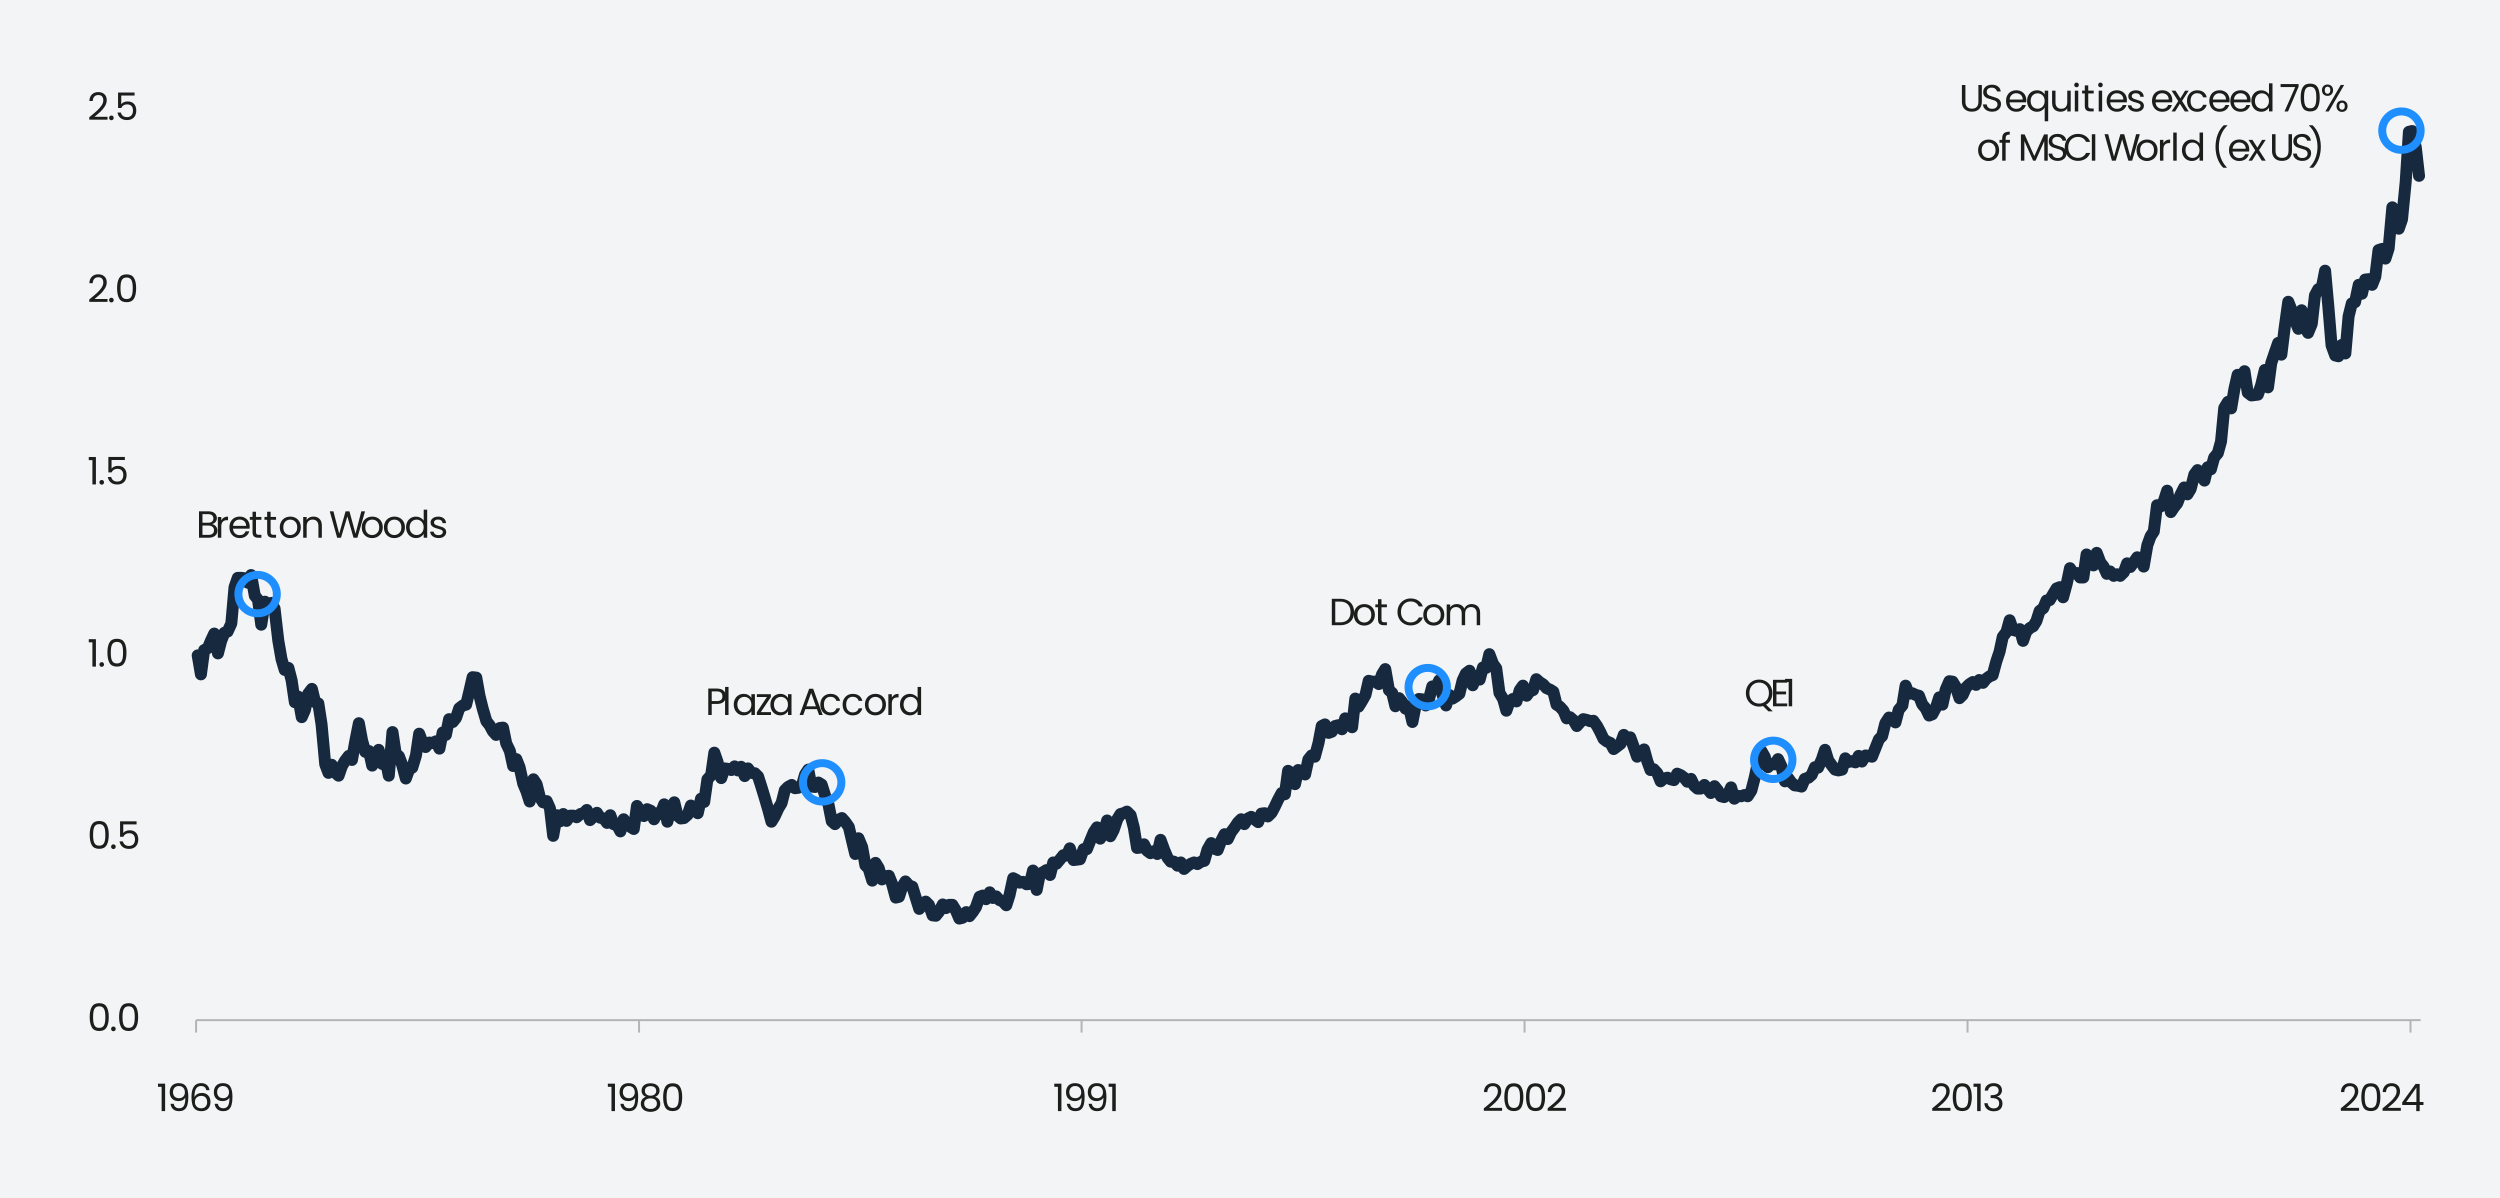 <?xml version="1.0" encoding="UTF-8"?>
<svg xmlns="http://www.w3.org/2000/svg" viewBox="0 0 1252 600">
  <defs>
    <style>
      .cls-1 {
        stroke: #16293f;
        stroke-linecap: round;
        stroke-width: 6px;
      }

      .cls-1, .cls-2, .cls-3 {
        fill: none;
        stroke-linejoin: round;
      }

      .cls-4 {
        fill: #f2f4f6;
      }

      .cls-2 {
        stroke: #b4b4b4;
      }

      .cls-5 {
        fill: #1d1d1b;
      }

      .cls-3 {
        stroke: #1f8fff;
        stroke-width: 4px;
      }
    </style>
  </defs>
  <g id="Layer_2" data-name="Layer 2">
    <rect class="cls-4" width="1252" height="600"/>
  </g>
  <g id="Layer_1" data-name="Layer 1">
    <g>
      <line class="cls-2" x1="98.2" y1="510.87" x2="1212.26" y2="510.87"/>
      <path class="cls-2" d="M98.2,510.87v6.27M320.04,510.87v6.27M541.65,510.87v6.27M763.5,510.87v6.27M985.34,510.87v6.27M1207.19,510.87v6.27"/>
      <polyline class="cls-1" points="99 328.22 100.62 337.72 102.23 325.59 104.08 324.58 105.69 320.74 107.3 317.3 109.15 327.21 110.76 320.94 112.38 316.9 113.99 316.29 115.84 312.25 117.45 294.05 119.07 289.4 120.91 289.4 122.52 289.61 124.14 291.83 125.75 287.99 127.6 298.3 129.21 300.32 130.83 312.85 132.67 301.33 134.29 303.35 135.9 301.94 137.51 304.77 139.36 320.74 140.97 330.04 142.59 335.5 144.43 334.49 146.05 340.75 147.66 351.67 149.28 348.84 151.12 359.15 152.73 355.51 154.35 347.42 156.19 345 157.81 351.67 159.42 352.27 161.04 362.79 162.88 382.8 164.5 387.05 166.11 383 167.95 387.05 169.57 388.46 171.18 383.81 172.8 380.98 174.64 378.56 176.26 380.58 177.87 371.48 179.72 362.18 181.33 370.87 182.94 376.53 184.79 376.13 186.4 383.41 188.02 380.37 189.63 375.52 191.48 382.6 193.09 380.37 194.7 388.46 196.55 366.63 198.16 377.34 199.78 378.76 201.39 383 203.24 389.88 204.85 385.43 206.47 384.42 208.31 378.35 209.92 367.44 211.54 371.68 213.15 374.11 215 371.88 216.61 372.09 218.23 371.28 220.07 374.92 221.69 366.83 223.3 368.04 224.91 360.16 226.76 361.57 228.37 359.55 229.99 354.7 231.83 353.29 233.45 352.88 235.06 346.21 236.68 339.14 238.52 339.34 240.13 348.43 241.75 354.9 243.59 361.17 245.21 363.19 246.82 366.22 248.44 368.04 250.28 364.61 251.9 364.4 253.51 372.29 255.35 376.13 256.97 383.61 258.58 380.17 260.2 384.22 262.04 392.5 263.66 396.35 265.27 401.4 267.12 390.28 268.73 392.71 270.34 399.18 271.96 401.8 273.8 401.2 275.42 404.84 277.03 418.58 278.88 408.27 280.49 411.3 282.1 407.67 283.72 411.1 285.56 408.47 287.18 408.47 288.79 409.28 290.64 407.67 292.25 407.26 293.87 405.64 295.48 410.7 297.32 408.88 298.94 407.06 300.55 409.49 302.4 409.89 304.01 412.11 305.63 408.27 307.24 412.72 309.09 413.33 310.7 416.36 312.31 410.29 314.16 412.92 315.77 414.13 317.39 415.15 319 403.62 320.85 406.86 322.46 408.68 324.08 405.24 325.92 406.05 327.53 410.29 329.15 407.26 330.76 407.67 332.61 402.81 334.22 411.51 335.84 405.44 337.68 401.8 339.3 408.47 340.91 409.89 342.52 409.69 344.37 408.07 345.98 403.42 347.6 405.04 349.44 407.26 351.06 399.98 352.67 401.6 354.28 390.28 356.13 388.26 357.74 376.94 359.36 381.59 361.2 389.67 362.82 384.82 364.43 385.02 366.28 385.63 367.89 383.81 369.5 385.83 371.12 384.01 372.96 388.66 374.58 384.82 376.19 387.05 378.04 387.25 379.65 388.86 381.27 393.92 382.88 399.18 384.72 405.44 386.34 411.51 387.95 408.88 389.8 404.84 391.41 402.21 393.03 395.74 394.64 394.12 396.49 393.11 398.1 394.73 399.71 394.53 401.56 393.51 403.17 387.85 404.79 385.43 406.4 393.92 408.25 394.12 409.86 391.9 411.48 392.91 413.32 398.77 414.93 403.02 416.55 411.3 418.16 412.72 420.01 410.5 421.62 409.69 423.24 411.51 425.08 414.13 426.7 421.01 428.31 427.68 429.92 419.8 431.77 424.24 433.38 433.34 435 434.96 436.84 441.02 438.46 432.13 440.07 434.75 441.68 440.41 443.53 438.8 445.14 438.6 446.76 442.64 448.6 449.51 450.22 449.11 451.83 444.05 453.45 441.43 455.29 443.45 456.9 444.05 458.52 449.31 460.36 455.17 461.98 453.15 463.59 451.53 465.21 453.15 467.05 458.41 468.67 458.61 470.28 456.59 472.13 452.95 473.74 454.77 475.35 453.15 476.97 453.15 478.81 456.18 480.43 460.02 482.04 459.62 483.89 456.79 485.5 458.81 487.11 456.79 488.73 454.36 490.57 449.11 492.19 448.5 493.8 450.32 495.65 446.88 497.26 449.71 498.88 448.91 500.49 450.73 502.33 451.53 503.95 453.35 505.56 448.3 507.41 439.81 509.02 440.62 510.64 442.03 512.25 441.63 514.1 442.84 515.71 442.64 517.32 435.97 519.17 445.67 520.78 437.58 522.4 436.78 524.01 435.77 525.86 438.19 527.47 431.92 529.08 432.53 530.93 430.31 532.54 428.29 534.16 428.49 535.77 424.85 537.62 430.71 539.23 430.51 540.85 430.31 542.69 425.25 544.31 425.25 545.92 421.21 547.76 416.76 549.38 414.34 550.99 420 552.61 417.17 554.45 410.9 556.07 418.78 557.68 415.75 559.53 410.29 561.14 407.67 562.75 407.26 564.37 406.45 566.21 408.27 567.83 414.54 569.44 424.65 571.29 424.44 572.9 422.83 574.51 426.06 576.13 427.27 577.97 426.26 579.59 427.68 581.2 420.6 583.05 425.66 584.66 429.5 586.28 431.52 587.89 431.52 589.73 433.54 591.35 431.92 592.96 435.16 594.81 433.54 596.42 432.53 598.04 431.92 599.65 432.73 601.5 431.52 603.11 431.12 604.72 425.46 606.57 422.22 608.18 425.05 609.8 425.66 611.41 421.41 613.26 417.77 614.87 420.2 616.49 416.76 618.33 414.34 619.94 411.91 621.56 410.29 623.17 412.72 625.02 409.89 626.63 409.08 628.25 410.29 630.09 411.71 631.71 407.46 633.32 407.26 634.93 408.88 636.78 407.06 638.39 404.03 640.01 400.59 641.85 397.15 643.47 397.76 645.08 386.03 646.69 387.05 648.54 392.71 650.15 385.63 651.77 386.84 653.61 387.85 655.23 380.37 656.84 378.35 658.46 378.96 660.3 372.09 661.91 363.6 663.53 362.79 665.37 367.03 666.99 366.43 668.6 363.6 670.22 363.19 672.06 365.21 673.68 359.75 675.29 362.18 677.13 364.2 678.75 349.85 680.36 353.89 681.98 351.26 683.82 348.03 685.44 340.95 687.05 341.36 688.9 341.36 690.51 342.57 692.12 337.72 693.74 335.09 695.58 345.6 697.2 347.02 698.81 353.69 700.66 349.65 702.27 351.67 703.89 354.9 705.5 353.69 707.34 361.57 708.96 353.29 710.57 350.05 712.42 350.25 714.03 353.29 715.65 350.05 717.26 343.78 719.11 344.19 720.72 340.75 722.33 347.63 724.18 353.29 725.79 348.03 727.41 349.85 729.02 348.84 730.87 347.42 732.48 340.75 734.09 337.32 735.94 335.9 737.55 343.18 739.17 338.53 741.01 340.35 742.63 334.28 744.24 334.49 745.86 327.61 747.7 332.46 749.31 334.69 750.93 347.02 752.77 350.05 754.39 355.91 756 351.26 757.62 350.05 759.46 351.26 761.08 345.6 762.69 343.38 764.53 348.43 766.15 346.21 767.76 345.6 769.38 340.15 771.22 341.76 772.84 342.77 774.45 344.59 776.3 345.4 777.91 346.41 779.52 352.88 781.14 353.89 782.98 355.91 784.6 359.75 786.21 359.15 788.06 360.77 789.67 363.6 791.29 361.78 792.9 360.16 794.74 360.56 796.36 361.17 797.97 360.97 799.82 363.6 801.43 366.63 803.05 370.06 804.66 371.28 806.51 372.09 808.12 375.12 809.73 373.91 811.58 372.49 813.19 368.04 814.81 369.86 816.42 369.26 818.27 374.31 819.88 378.96 821.49 376.94 823.34 375.32 824.95 381.18 826.57 385.63 828.18 385.23 830.03 387.25 831.64 391.29 833.26 389.88 835.1 389.47 836.71 390.28 838.33 390.68 839.94 387.45 841.79 388.26 843.4 389.47 845.02 391.49 846.86 390.08 848.48 393.51 850.09 394.93 851.7 394.93 853.55 393.11 855.16 395.13 856.78 397.15 858.62 393.72 860.24 395.74 861.85 398.77 863.47 399.18 865.31 397.96 866.92 394.32 868.54 399.98 870.38 398.57 872 398.77 873.61 398.16 875.23 398.77 877.07 395.94 878.69 389.67 880.3 381.99 882.14 376.13 883.76 378.96 885.37 384.22 886.99 382.6 888.83 382.8 890.45 380.17 892.06 383.61 893.91 391.29 895.52 389.67 897.13 391.9 898.75 393.31 900.59 393.51 902.21 393.92 903.82 390.08 905.67 389.47 907.28 388.06 908.9 384.22 910.51 384.42 912.35 380.37 913.97 375.52 915.58 380.78 917.43 383.41 919.04 385.43 920.66 385.83 922.5 385.43 924.12 379.77 925.73 381.59 927.34 381.18 929.19 381.79 930.8 378.56 932.42 381.39 934.26 378.35 935.88 378.56 937.49 378.96 939.1 374.92 940.95 370.27 942.56 368.65 944.18 362.18 946.02 359.35 947.64 360.36 949.25 361.78 950.87 355.51 952.71 353.29 954.32 343.38 955.94 347.42 957.78 347.22 959.4 348.03 961.01 348.43 962.63 352.68 964.47 354.9 966.09 358.34 967.7 357.73 969.54 354.3 971.16 349.24 972.77 352.88 974.39 345.4 976.23 341.16 977.85 341.36 979.46 343.99 981.31 349.65 982.92 348.03 984.53 344.39 986.15 342.77 987.99 341.56 989.61 342.98 991.22 340.55 993.07 341.97 994.68 339.94 996.3 338.73 997.91 338.12 999.75 331.25 1001.37 326.4 1002.98 318.92 1004.83 316.49 1006.44 310.63 1008.06 315.48 1009.67 315.89 1011.52 315.08 1013.13 320.94 1014.74 316.29 1016.59 314.47 1018.2 313.66 1019.82 311.04 1021.43 305.98 1023.28 304.57 1024.89 300.73 1026.5 300.52 1028.35 297.29 1029.96 294.66 1031.58 294.05 1033.19 299.11 1035.04 292.23 1036.65 284.55 1038.27 287.18 1040.11 286.98 1041.72 289.2 1043.34 289.2 1044.95 277.68 1046.8 280.91 1048.41 283.14 1050.03 276.87 1051.87 281.72 1053.49 283.74 1055.1 287.38 1056.71 286.17 1058.56 288.39 1060.17 287.59 1061.79 288.39 1063.63 286.57 1065.25 282.13 1066.86 283.95 1068.48 281.72 1070.32 279.09 1071.93 280.11 1073.55 283.74 1075.39 273.03 1077.01 268.58 1078.62 266.16 1080.24 253.02 1082.08 253.62 1083.7 250.79 1085.31 245.74 1087.15 256.45 1088.77 254.03 1090.38 252.01 1092 247.76 1093.84 244.12 1095.46 247.56 1097.07 244.93 1098.92 237.65 1100.53 235.43 1102.14 237.85 1103.99 240.68 1105.6 234.01 1107.22 235.02 1108.83 229.16 1110.68 226.94 1112.29 221.08 1113.9 204.3 1115.75 201.26 1117.36 204.5 1118.98 194.8 1120.59 187.72 1122.44 190.15 1124.05 185.9 1125.67 196.61 1127.51 198.03 1129.12 197.83 1130.74 197.63 1132.35 192.98 1134.2 185.29 1135.81 193.99 1137.43 181.86 1139.27 176.4 1140.89 171.75 1142.5 177.61 1144.11 164.47 1145.96 151.13 1147.57 155.17 1149.19 160.02 1151.03 164.67 1152.65 155.38 1154.26 164.07 1155.88 166.7 1157.72 162.25 1159.33 147.9 1160.95 144.86 1162.79 143.85 1164.41 135.56 1166.02 153.35 1167.64 172.96 1169.48 178.02 1171.1 178.42 1172.71 172.76 1174.55 177.01 1176.17 158.41 1177.78 151.94 1179.4 151.33 1181.24 142.64 1182.86 147.09 1184.47 140.01 1186.32 139.81 1187.93 142.64 1189.54 138.6 1191.16 125.25 1193 124.65 1194.62 129.5 1196.23 124.45 1198.08 103.83 1199.69 111.31 1201.3 114.54 1202.92 109.89 1204.76 91.29 1206.38 66.02 1207.99 65.62 1209.84 73.91 1211.45 88.06"/>
      <g>
        <path class="cls-5" d="M45.98,504.22c.71-1.22,1.95-1.83,3.72-1.83s3,.61,3.71,1.83,1.06,2.92,1.06,5.1-.35,3.94-1.06,5.17-1.94,1.84-3.71,1.84-3.01-.61-3.72-1.84c-.71-1.23-1.06-2.95-1.06-5.17s.35-3.88,1.06-5.1ZM52.54,506.52c-.15-.77-.44-1.38-.89-1.85-.45-.47-1.1-.7-1.95-.7s-1.52.23-1.97.7c-.45.47-.75,1.09-.89,1.85s-.22,1.7-.22,2.8.07,2.1.22,2.87.44,1.39.89,1.86c.45.47,1.1.7,1.97.7s1.5-.23,1.95-.7c.45-.47.75-1.09.89-1.86.15-.77.22-1.73.22-2.87s-.07-2.04-.22-2.8Z"/>
        <path class="cls-5" d="M55.97,516.1c-.23-.23-.34-.51-.34-.84s.11-.61.34-.84c.23-.23.51-.34.84-.34s.59.11.81.34c.22.23.33.51.33.84s-.11.61-.33.84c-.22.23-.49.34-.81.34s-.61-.11-.84-.34Z"/>
        <path class="cls-5" d="M60.7,504.22c.71-1.22,1.95-1.83,3.72-1.83s3,.61,3.71,1.83,1.06,2.92,1.06,5.1-.35,3.94-1.06,5.17-1.94,1.84-3.71,1.84-3.01-.61-3.72-1.84c-.71-1.23-1.06-2.95-1.06-5.17s.35-3.88,1.06-5.1ZM67.27,506.52c-.15-.77-.44-1.38-.89-1.85-.45-.47-1.1-.7-1.95-.7s-1.52.23-1.97.7c-.45.47-.75,1.09-.89,1.85s-.22,1.7-.22,2.8.07,2.1.22,2.87.44,1.39.89,1.86c.45.47,1.1.7,1.97.7s1.5-.23,1.95-.7c.45-.47.75-1.09.89-1.86.15-.77.22-1.73.22-2.87s-.07-2.04-.22-2.8Z"/>
      </g>
      <g>
        <path class="cls-5" d="M45.98,412.98c.71-1.22,1.95-1.83,3.72-1.83s3,.61,3.71,1.83,1.06,2.92,1.06,5.1-.35,3.94-1.06,5.17-1.94,1.84-3.71,1.84-3.01-.61-3.72-1.84c-.71-1.23-1.06-2.95-1.06-5.17s.35-3.88,1.06-5.1ZM52.54,415.28c-.15-.77-.44-1.38-.89-1.85-.45-.47-1.1-.7-1.95-.7s-1.52.23-1.97.7c-.45.47-.75,1.09-.89,1.85s-.22,1.7-.22,2.8.07,2.1.22,2.87.44,1.39.89,1.86c.45.47,1.1.7,1.97.7s1.5-.23,1.95-.7c.45-.47.75-1.09.89-1.86.15-.77.22-1.73.22-2.87s-.07-2.04-.22-2.8Z"/>
        <path class="cls-5" d="M55.97,424.87c-.23-.23-.34-.51-.34-.84s.11-.61.34-.84c.23-.23.51-.34.84-.34s.59.11.81.34c.22.23.33.51.33.84s-.11.61-.33.84c-.22.23-.49.34-.81.34s-.61-.11-.84-.34Z"/>
        <path class="cls-5" d="M68.4,412.86h-6.67v4.33c.29-.41.72-.74,1.29-1s1.18-.39,1.84-.39c1.05,0,1.91.22,2.56.66.66.44,1.13,1,1.42,1.69.29.69.43,1.42.43,2.19,0,.91-.17,1.73-.51,2.45-.34.72-.86,1.29-1.57,1.71s-1.57.63-2.61.63c-1.33,0-2.41-.34-3.23-1.03-.82-.68-1.32-1.6-1.5-2.74h1.69c.16.72.51,1.29,1.04,1.69.53.41,1.2.61,2.01.61,1,0,1.75-.3,2.26-.9.51-.6.76-1.4.76-2.38s-.25-1.75-.76-2.29c-.51-.54-1.25-.81-2.24-.81-.67,0-1.26.16-1.76.48-.5.32-.86.76-1.09,1.32h-1.63v-7.75h8.27v1.52Z"/>
      </g>
      <g>
        <path class="cls-5" d="M44.46,321.68v-1.58h3.57v13.74h-1.75v-12.16h-1.82Z"/>
        <path class="cls-5" d="M50.12,333.61c-.23-.23-.34-.51-.34-.84s.11-.61.34-.84c.23-.23.51-.34.84-.34s.59.11.81.34c.22.23.33.51.33.84s-.11.61-.33.84c-.22.23-.49.34-.81.34s-.61-.11-.84-.34Z"/>
        <path class="cls-5" d="M54.85,321.72c.71-1.22,1.95-1.83,3.72-1.83s3,.61,3.71,1.83,1.06,2.92,1.06,5.1-.35,3.94-1.06,5.17-1.94,1.84-3.71,1.84-3.01-.61-3.72-1.84c-.71-1.23-1.06-2.95-1.06-5.17s.35-3.88,1.06-5.1ZM61.41,324.02c-.15-.77-.44-1.38-.89-1.85-.45-.47-1.1-.7-1.95-.7s-1.52.23-1.97.7c-.45.47-.75,1.09-.89,1.85s-.22,1.7-.22,2.8.07,2.1.22,2.87.44,1.39.89,1.86c.45.47,1.1.7,1.97.7s1.5-.23,1.95-.7c.45-.47.75-1.09.89-1.86.15-.77.22-1.73.22-2.87s-.07-2.04-.22-2.8Z"/>
      </g>
      <g>
        <path class="cls-5" d="M44.46,230.44v-1.58h3.57v13.74h-1.75v-12.16h-1.82Z"/>
        <path class="cls-5" d="M50.12,242.38c-.23-.23-.34-.51-.34-.84s.11-.61.34-.84c.23-.23.51-.34.84-.34s.59.11.81.34c.22.23.33.51.33.84s-.11.61-.33.84c-.22.23-.49.34-.81.34s-.61-.11-.84-.34Z"/>
        <path class="cls-5" d="M62.54,230.37h-6.67v4.33c.29-.41.72-.74,1.29-1s1.18-.39,1.84-.39c1.05,0,1.91.22,2.56.66.66.44,1.13,1,1.42,1.69.29.69.43,1.42.43,2.19,0,.91-.17,1.73-.51,2.45-.34.72-.86,1.29-1.57,1.71s-1.57.63-2.61.63c-1.33,0-2.41-.34-3.23-1.03-.82-.68-1.32-1.6-1.5-2.74h1.69c.16.72.51,1.29,1.04,1.69.53.41,1.2.61,2.01.61,1,0,1.75-.3,2.26-.9.51-.6.76-1.4.76-2.38s-.25-1.75-.76-2.29c-.51-.54-1.25-.81-2.24-.81-.67,0-1.26.16-1.76.48-.5.32-.86.76-1.09,1.32h-1.63v-7.75h8.27v1.52Z"/>
      </g>
      <g>
        <path class="cls-5" d="M48.48,146.78c.91-.83,1.68-1.7,2.31-2.6.63-.91.94-1.79.94-2.67,0-.82-.2-1.47-.6-1.95-.4-.48-1.04-.71-1.93-.71s-1.53.27-2,.81c-.47.54-.73,1.26-.77,2.16h-1.67c.05-1.42.48-2.51,1.29-3.29.81-.77,1.86-1.16,3.14-1.16s2.34.36,3.11,1.08c.77.72,1.15,1.72,1.15,2.98,0,1.05-.31,2.07-.94,3.07-.63,1-1.34,1.87-2.14,2.62-.8.75-1.82,1.63-3.06,2.63h6.54v1.44h-9.14v-1.23c1.61-1.29,2.87-2.35,3.78-3.18Z"/>
        <path class="cls-5" d="M54.96,151.12c-.23-.23-.34-.51-.34-.84s.11-.61.34-.84c.23-.23.51-.34.84-.34s.59.11.81.34c.22.23.33.51.33.84s-.11.61-.33.84c-.22.23-.49.34-.81.34s-.61-.11-.84-.34Z"/>
        <path class="cls-5" d="M59.69,139.23c.71-1.22,1.95-1.83,3.72-1.83s3,.61,3.71,1.83,1.06,2.92,1.06,5.1-.35,3.94-1.06,5.17-1.94,1.84-3.71,1.84-3.01-.61-3.72-1.84c-.71-1.23-1.06-2.95-1.06-5.17s.35-3.88,1.06-5.1ZM66.26,141.53c-.15-.77-.44-1.38-.89-1.85-.45-.47-1.1-.7-1.95-.7s-1.52.23-1.97.7c-.45.47-.75,1.09-.89,1.85s-.22,1.7-.22,2.8.07,2.1.22,2.87.44,1.39.89,1.86c.45.47,1.1.7,1.97.7s1.5-.23,1.95-.7c.45-.47.75-1.09.89-1.86.15-.77.22-1.73.22-2.87s-.07-2.04-.22-2.8Z"/>
      </g>
      <g>
        <path class="cls-5" d="M48.48,55.53c.91-.83,1.68-1.7,2.31-2.6s.94-1.8.94-2.67c0-.82-.2-1.47-.6-1.95s-1.04-.71-1.93-.71-1.53.27-2,.81c-.47.54-.73,1.26-.77,2.16h-1.67c.05-1.42.48-2.51,1.29-3.29.81-.77,1.86-1.16,3.14-1.16s2.34.36,3.11,1.08c.77.72,1.15,1.72,1.15,2.98,0,1.05-.31,2.07-.94,3.07-.63.99-1.34,1.87-2.14,2.62-.8.75-1.82,1.63-3.06,2.63h6.54v1.44h-9.14v-1.24c1.61-1.29,2.87-2.35,3.78-3.18Z"/>
        <path class="cls-5" d="M54.96,59.87c-.23-.23-.34-.51-.34-.84s.11-.61.34-.84c.23-.23.51-.34.84-.34s.59.11.81.34.33.51.33.84-.11.61-.33.84-.49.34-.81.34-.61-.11-.84-.34Z"/>
        <path class="cls-5" d="M67.39,47.86h-6.67v4.33c.29-.41.72-.74,1.29-1s1.18-.39,1.84-.39c1.05,0,1.91.22,2.56.66.66.44,1.13,1,1.42,1.69.29.69.43,1.42.43,2.19,0,.91-.17,1.73-.51,2.45-.34.72-.86,1.29-1.57,1.71s-1.57.63-2.61.63c-1.33,0-2.41-.34-3.23-1.03-.82-.68-1.32-1.6-1.5-2.74h1.69c.16.72.51,1.29,1.04,1.69.53.41,1.2.61,2.01.61,1,0,1.75-.3,2.26-.9.51-.6.76-1.4.76-2.38s-.25-1.75-.76-2.29c-.51-.54-1.25-.81-2.24-.81-.67,0-1.26.16-1.76.48-.5.32-.86.76-1.09,1.32h-1.63v-7.75h8.27v1.52Z"/>
      </g>
      <g>
        <path class="cls-5" d="M79.12,544.28v-1.58h3.57v13.74h-1.75v-12.16h-1.82Z"/>
        <path class="cls-5" d="M87.89,554.43c.46.39,1.09.59,1.87.59,1.05,0,1.83-.41,2.33-1.24s.74-2.21.71-4.16c-.27.57-.71,1.02-1.33,1.34-.62.32-1.31.48-2.07.48-.85,0-1.61-.17-2.27-.52s-1.19-.86-1.57-1.53c-.38-.67-.57-1.48-.57-2.43,0-1.35.39-2.45,1.18-3.28.79-.83,1.9-1.24,3.34-1.24,1.77,0,3.02.58,3.73,1.73.72,1.15,1.07,2.87,1.07,5.15,0,1.6-.14,2.91-.43,3.95s-.77,1.83-1.44,2.38c-.68.54-1.61.82-2.78.82-1.29,0-2.3-.35-3.02-1.04-.72-.7-1.13-1.58-1.23-2.66h1.6c.13.72.42,1.28.88,1.67ZM91.77,549.19c.54-.53.82-1.24.82-2.14,0-.95-.27-1.72-.8-2.3-.53-.58-1.28-.87-2.24-.87-.89,0-1.59.28-2.12.84-.53.56-.79,1.29-.79,2.2s.26,1.67.78,2.22,1.27.84,2.26.84c.85,0,1.54-.26,2.09-.79Z"/>
        <path class="cls-5" d="M100.74,543.86c-1.13,0-1.97.43-2.53,1.3-.56.87-.83,2.3-.82,4.28.29-.66.78-1.17,1.45-1.55.68-.37,1.43-.56,2.27-.56,1.3,0,2.35.41,3.13,1.22.78.81,1.17,1.93,1.17,3.36,0,.86-.17,1.63-.5,2.32-.34.68-.84,1.23-1.52,1.63-.68.41-1.5.61-2.46.61-1.3,0-2.32-.29-3.06-.87-.73-.58-1.25-1.39-1.54-2.41-.29-1.03-.44-2.29-.44-3.8,0-4.65,1.62-6.97,4.86-6.97,1.24,0,2.22.34,2.93,1.01.71.67,1.13,1.52,1.25,2.55h-1.6c-.28-1.41-1.15-2.11-2.6-2.11ZM99.22,549.14c-.48.22-.87.56-1.17,1.01-.3.45-.45,1-.45,1.64,0,.96.28,1.75.84,2.35.56.6,1.35.9,2.39.9.89,0,1.59-.28,2.12-.83.53-.55.79-1.29.79-2.23,0-.99-.25-1.76-.76-2.33-.51-.56-1.25-.84-2.22-.84-.54,0-1.06.11-1.54.33Z"/>
        <path class="cls-5" d="M109.99,554.43c.46.39,1.09.59,1.87.59,1.05,0,1.83-.41,2.33-1.24s.74-2.21.71-4.16c-.27.57-.71,1.02-1.33,1.34-.62.32-1.31.48-2.07.48-.85,0-1.61-.17-2.27-.52s-1.19-.86-1.57-1.53c-.38-.67-.57-1.48-.57-2.43,0-1.35.39-2.45,1.18-3.28.79-.83,1.9-1.24,3.34-1.24,1.77,0,3.02.58,3.73,1.73.72,1.15,1.07,2.87,1.07,5.15,0,1.6-.14,2.91-.43,3.95s-.77,1.83-1.44,2.38c-.68.54-1.61.82-2.78.82-1.29,0-2.3-.35-3.02-1.04-.72-.7-1.13-1.58-1.23-2.66h1.6c.13.72.42,1.28.88,1.67ZM113.87,549.19c.54-.53.82-1.24.82-2.14,0-.95-.27-1.72-.8-2.3-.53-.58-1.28-.87-2.24-.87-.89,0-1.59.28-2.12.84-.53.56-.79,1.29-.79,2.2s.26,1.67.78,2.22,1.27.84,2.26.84c.85,0,1.54-.26,2.09-.79Z"/>
      </g>
      <g>
        <path class="cls-5" d="M304.41,544.28v-1.58h3.57v13.74h-1.75v-12.16h-1.82Z"/>
        <path class="cls-5" d="M313.18,554.43c.46.39,1.09.59,1.87.59,1.05,0,1.83-.41,2.33-1.24.5-.82.74-2.21.71-4.16-.27.57-.71,1.02-1.33,1.34-.62.32-1.31.48-2.07.48-.85,0-1.61-.17-2.27-.52s-1.19-.86-1.57-1.53c-.38-.67-.57-1.48-.57-2.43,0-1.35.39-2.45,1.18-3.28.79-.83,1.9-1.24,3.34-1.24,1.77,0,3.02.58,3.73,1.73.72,1.15,1.07,2.87,1.07,5.15,0,1.6-.14,2.91-.43,3.95s-.77,1.83-1.44,2.38-1.61.82-2.78.82c-1.29,0-2.3-.35-3.02-1.04-.72-.7-1.13-1.58-1.23-2.66h1.6c.13.72.42,1.28.88,1.67ZM317.07,549.19c.54-.53.82-1.24.82-2.14,0-.95-.27-1.72-.8-2.3-.53-.58-1.28-.87-2.24-.87-.89,0-1.59.28-2.12.84-.53.56-.79,1.29-.79,2.2s.26,1.67.78,2.22,1.27.84,2.26.84c.85,0,1.54-.26,2.09-.79Z"/>
        <path class="cls-5" d="M321.86,548.08c-.38-.53-.57-1.18-.57-1.94,0-.68.17-1.3.51-1.85.34-.55.85-.99,1.53-1.31.68-.32,1.5-.48,2.46-.48s1.78.16,2.46.48c.68.32,1.19.76,1.54,1.31.35.55.52,1.17.52,1.85,0,.73-.2,1.38-.59,1.93-.39.55-.93.96-1.62,1.23.79.24,1.41.66,1.87,1.26.46.6.69,1.33.69,2.18s-.2,1.54-.61,2.16c-.41.62-.98,1.09-1.72,1.43-.74.33-1.59.5-2.56.5s-1.81-.17-2.54-.5c-.73-.34-1.29-.81-1.7-1.43-.41-.61-.61-1.33-.61-2.16s.23-1.58.68-2.18c.46-.61,1.08-1.03,1.86-1.25-.71-.28-1.25-.68-1.63-1.22ZM323.49,550.71c-.6.44-.89,1.09-.89,1.97,0,.81.29,1.46.86,1.96s1.35.74,2.33.74,1.75-.25,2.32-.74.86-1.15.86-1.96-.29-1.5-.87-1.95c-.58-.45-1.35-.67-2.3-.67s-1.7.22-2.3.66ZM327.88,544.57c-.51-.42-1.2-.63-2.09-.63s-1.56.21-2.07.63c-.51.42-.76,1.02-.76,1.8,0,.71.26,1.28.79,1.71.53.43,1.21.65,2.04.65s1.54-.22,2.06-.66c.53-.44.79-1.01.79-1.72,0-.77-.25-1.37-.76-1.79Z"/>
        <path class="cls-5" d="M333.16,544.33c.71-1.22,1.95-1.83,3.72-1.83s3,.61,3.71,1.83,1.06,2.92,1.06,5.1-.36,3.94-1.06,5.17-1.94,1.84-3.71,1.84-3.01-.61-3.72-1.84c-.71-1.23-1.06-2.95-1.06-5.17s.35-3.88,1.06-5.1ZM339.73,546.63c-.15-.77-.44-1.38-.89-1.85-.45-.47-1.1-.7-1.95-.7s-1.52.23-1.97.7c-.45.47-.75,1.09-.89,1.85s-.22,1.7-.22,2.8.07,2.1.22,2.87.44,1.39.89,1.86c.45.47,1.11.7,1.97.7s1.5-.23,1.95-.7c.45-.47.75-1.09.89-1.86s.22-1.73.22-2.87-.07-2.04-.22-2.8Z"/>
      </g>
      <g>
        <path class="cls-5" d="M527.99,544.28v-1.58h3.57v13.74h-1.75v-12.16h-1.82Z"/>
        <path class="cls-5" d="M536.76,554.43c.46.39,1.09.59,1.87.59,1.05,0,1.83-.41,2.33-1.24s.74-2.21.71-4.16c-.27.57-.71,1.02-1.33,1.34-.62.32-1.31.48-2.07.48-.85,0-1.61-.17-2.27-.52s-1.19-.86-1.57-1.53c-.38-.67-.57-1.48-.57-2.43,0-1.35.39-2.45,1.18-3.28.79-.83,1.9-1.24,3.34-1.24,1.77,0,3.02.58,3.73,1.73.72,1.15,1.07,2.87,1.07,5.15,0,1.6-.14,2.91-.43,3.95-.28,1.04-.77,1.83-1.44,2.38-.68.54-1.61.82-2.78.82-1.29,0-2.3-.35-3.02-1.04-.72-.7-1.13-1.58-1.24-2.66h1.6c.13.72.42,1.28.88,1.67ZM540.65,549.19c.54-.53.82-1.24.82-2.14,0-.95-.27-1.72-.8-2.3-.53-.58-1.28-.87-2.24-.87-.89,0-1.59.28-2.12.84s-.79,1.29-.79,2.2.26,1.67.78,2.22c.52.56,1.27.84,2.26.84.85,0,1.54-.26,2.09-.79Z"/>
        <path class="cls-5" d="M547.67,554.43c.46.39,1.09.59,1.87.59,1.05,0,1.83-.41,2.33-1.24s.74-2.21.71-4.16c-.27.57-.71,1.02-1.33,1.34-.62.32-1.31.48-2.07.48-.85,0-1.61-.17-2.27-.52s-1.19-.86-1.57-1.53c-.38-.67-.57-1.48-.57-2.43,0-1.35.39-2.45,1.18-3.28.79-.83,1.9-1.24,3.34-1.24,1.77,0,3.02.58,3.73,1.73.72,1.15,1.07,2.87,1.07,5.15,0,1.6-.14,2.91-.43,3.95-.28,1.04-.77,1.83-1.44,2.38-.68.54-1.61.82-2.78.82-1.29,0-2.3-.35-3.02-1.04-.72-.7-1.13-1.58-1.24-2.66h1.6c.13.72.42,1.28.88,1.67ZM551.55,549.19c.54-.53.82-1.24.82-2.14,0-.95-.27-1.72-.8-2.3-.53-.58-1.28-.87-2.24-.87-.89,0-1.59.28-2.12.84s-.79,1.29-.79,2.2.26,1.67.78,2.22c.52.56,1.27.84,2.26.84.85,0,1.54-.26,2.09-.79Z"/>
        <path class="cls-5" d="M555.2,544.28v-1.58h3.57v13.74h-1.75v-12.16h-1.82Z"/>
      </g>
      <g>
        <path class="cls-5" d="M746.88,551.87c.91-.83,1.68-1.7,2.31-2.6.63-.91.94-1.79.94-2.67,0-.82-.2-1.47-.6-1.95-.4-.48-1.04-.71-1.93-.71s-1.53.27-2,.81c-.48.54-.73,1.26-.77,2.16h-1.67c.05-1.42.48-2.51,1.29-3.29.81-.77,1.86-1.16,3.13-1.16s2.34.36,3.11,1.08c.77.72,1.15,1.72,1.15,2.98,0,1.05-.31,2.07-.94,3.07-.63,1-1.34,1.87-2.14,2.62s-1.82,1.63-3.06,2.63h6.54v1.44h-9.14v-1.23c1.61-1.29,2.87-2.35,3.78-3.18Z"/>
        <path class="cls-5" d="M754.42,544.33c.71-1.22,1.95-1.83,3.72-1.83s3,.61,3.71,1.83,1.06,2.92,1.06,5.1-.36,3.94-1.06,5.17-1.94,1.84-3.71,1.84-3.01-.61-3.72-1.84c-.71-1.23-1.06-2.95-1.06-5.17s.35-3.88,1.06-5.1ZM760.99,546.63c-.15-.77-.44-1.38-.89-1.85-.45-.47-1.1-.7-1.95-.7s-1.52.23-1.97.7c-.45.47-.75,1.09-.89,1.85s-.22,1.7-.22,2.8.07,2.1.22,2.87.44,1.39.89,1.86c.45.47,1.11.7,1.97.7s1.5-.23,1.95-.7c.45-.47.75-1.09.89-1.86s.22-1.73.22-2.87-.07-2.04-.22-2.8Z"/>
        <path class="cls-5" d="M765.29,544.33c.71-1.22,1.95-1.83,3.72-1.83s3,.61,3.71,1.83,1.06,2.92,1.06,5.1-.36,3.94-1.06,5.17-1.94,1.84-3.71,1.84-3.01-.61-3.72-1.84c-.71-1.23-1.06-2.95-1.06-5.17s.35-3.88,1.06-5.1ZM771.85,546.63c-.15-.77-.44-1.38-.89-1.85-.45-.47-1.1-.7-1.95-.7s-1.52.23-1.97.7c-.45.47-.75,1.09-.89,1.85s-.22,1.7-.22,2.8.07,2.1.22,2.87.44,1.39.89,1.86c.45.47,1.11.7,1.97.7s1.5-.23,1.95-.7c.45-.47.75-1.09.89-1.86s.22-1.73.22-2.87-.07-2.04-.22-2.8Z"/>
        <path class="cls-5" d="M778.85,551.87c.91-.83,1.68-1.7,2.31-2.6.63-.91.94-1.79.94-2.67,0-.82-.2-1.47-.6-1.95-.4-.48-1.04-.71-1.93-.71s-1.53.27-2,.81c-.48.54-.73,1.26-.77,2.16h-1.67c.05-1.42.48-2.51,1.29-3.29.81-.77,1.86-1.16,3.13-1.16s2.34.36,3.11,1.08c.77.72,1.15,1.72,1.15,2.98,0,1.05-.31,2.07-.94,3.07-.63,1-1.34,1.87-2.14,2.62s-1.82,1.63-3.06,2.63h6.54v1.44h-9.14v-1.23c1.61-1.29,2.87-2.35,3.78-3.18Z"/>
      </g>
      <g>
        <path class="cls-5" d="M971.44,551.87c.91-.83,1.68-1.7,2.31-2.6.63-.91.94-1.79.94-2.67,0-.82-.2-1.47-.6-1.95-.4-.48-1.04-.71-1.93-.71s-1.53.27-2,.81c-.48.54-.73,1.26-.77,2.16h-1.67c.05-1.42.48-2.51,1.29-3.29.81-.77,1.86-1.16,3.13-1.16s2.34.36,3.11,1.08c.77.72,1.15,1.72,1.15,2.98,0,1.05-.31,2.07-.94,3.07-.63,1-1.34,1.87-2.14,2.62s-1.82,1.63-3.06,2.63h6.54v1.44h-9.14v-1.23c1.61-1.29,2.87-2.35,3.78-3.18Z"/>
        <path class="cls-5" d="M978.99,544.33c.71-1.22,1.95-1.83,3.72-1.83s3,.61,3.71,1.83,1.06,2.92,1.06,5.1-.36,3.94-1.06,5.17-1.94,1.84-3.71,1.84-3.01-.61-3.72-1.84c-.71-1.23-1.06-2.95-1.06-5.17s.35-3.88,1.06-5.1ZM985.55,546.63c-.15-.77-.44-1.38-.89-1.85-.45-.47-1.1-.7-1.95-.7s-1.52.23-1.97.7c-.45.47-.75,1.09-.89,1.85s-.22,1.7-.22,2.8.07,2.1.22,2.87.44,1.39.89,1.86c.45.47,1.11.7,1.97.7s1.5-.23,1.95-.7c.45-.47.75-1.09.89-1.86s.22-1.73.22-2.87-.07-2.04-.22-2.8Z"/>
        <path class="cls-5" d="M988.34,544.28v-1.58h3.57v13.74h-1.75v-12.16h-1.82Z"/>
        <path class="cls-5" d="M995.31,543.43c.81-.66,1.86-.99,3.15-.99.86,0,1.61.16,2.23.47.63.31,1.1.73,1.42,1.26.32.53.48,1.13.48,1.81,0,.79-.23,1.46-.67,2.03-.45.57-1.04.94-1.76,1.1v.09c.82.2,1.48.6,1.96,1.2s.72,1.38.72,2.34c0,.72-.17,1.37-.49,1.95-.33.58-.82,1.03-1.48,1.36-.66.33-1.45.49-2.38.49-1.34,0-2.44-.35-3.31-1.05-.86-.7-1.34-1.7-1.44-2.99h1.67c.09.76.4,1.38.93,1.86s1.24.72,2.13.72,1.56-.23,2.02-.69.69-1.06.69-1.8c0-.95-.32-1.63-.95-2.05-.63-.42-1.59-.63-2.87-.63h-.44v-1.44h.46c1.17-.01,2.04-.21,2.64-.58.6-.37.89-.95.89-1.74,0-.67-.22-1.21-.66-1.62-.44-.41-1.06-.61-1.87-.61s-1.42.2-1.9.61-.77.95-.85,1.63h-1.69c.09-1.17.54-2.08,1.35-2.74Z"/>
      </g>
      <g>
        <path class="cls-5" d="M1176.06,551.87c.91-.83,1.68-1.7,2.31-2.6.63-.91.94-1.79.94-2.67,0-.82-.2-1.47-.6-1.95-.4-.48-1.04-.71-1.93-.71s-1.53.27-2,.81c-.48.54-.73,1.26-.77,2.16h-1.67c.05-1.42.48-2.51,1.29-3.29.81-.77,1.86-1.16,3.13-1.16s2.34.36,3.11,1.08c.77.72,1.15,1.72,1.15,2.98,0,1.05-.31,2.07-.94,3.07-.63,1-1.34,1.87-2.14,2.62s-1.82,1.63-3.06,2.63h6.54v1.44h-9.14v-1.23c1.61-1.29,2.87-2.35,3.78-3.18Z"/>
        <path class="cls-5" d="M1183.6,544.33c.71-1.22,1.95-1.83,3.72-1.83s3,.61,3.71,1.83,1.06,2.92,1.06,5.1-.36,3.94-1.06,5.17-1.94,1.84-3.71,1.84-3.01-.61-3.72-1.84c-.71-1.23-1.06-2.95-1.06-5.17s.35-3.88,1.06-5.1ZM1190.16,546.63c-.15-.77-.44-1.38-.89-1.85-.45-.47-1.1-.7-1.95-.7s-1.52.23-1.97.7c-.45.47-.75,1.09-.89,1.85s-.22,1.7-.22,2.8.07,2.1.22,2.87.44,1.39.89,1.86c.45.47,1.11.7,1.97.7s1.5-.23,1.95-.7c.45-.47.75-1.09.89-1.86s.22-1.73.22-2.87-.07-2.04-.22-2.8Z"/>
        <path class="cls-5" d="M1196.97,551.87c.91-.83,1.68-1.7,2.31-2.6.63-.91.94-1.79.94-2.67,0-.82-.2-1.47-.6-1.95-.4-.48-1.04-.71-1.93-.71s-1.53.27-2,.81c-.48.54-.73,1.26-.77,2.16h-1.67c.05-1.42.48-2.51,1.29-3.29.81-.77,1.86-1.16,3.13-1.16s2.34.36,3.11,1.08c.77.72,1.15,1.72,1.15,2.98,0,1.05-.31,2.07-.94,3.07-.63,1-1.34,1.87-2.14,2.62s-1.82,1.63-3.06,2.63h6.54v1.44h-9.14v-1.23c1.61-1.29,2.87-2.35,3.78-3.18Z"/>
        <path class="cls-5" d="M1203.03,553.38v-1.31l6.67-9.23h2.07v9.04h1.9v1.5h-1.9v3.06h-1.71v-3.06h-7.03ZM1210.14,544.64l-5.11,7.24h5.11v-7.24Z"/>
      </g>
    </g>
    <g>
      <path class="cls-5" d="M107.61,263.07c.4.32.72.71.95,1.18s.35.97.35,1.5c0,.67-.17,1.28-.51,1.81-.34.54-.84.96-1.49,1.27-.65.31-1.42.47-2.31.47h-4.94v-13.24h4.75c.9,0,1.67.15,2.3.45.63.3,1.11.7,1.42,1.21.32.51.48,1.08.48,1.71,0,.79-.21,1.43-.64,1.95s-.98.88-1.68,1.11c.48.08.92.27,1.32.59ZM101.39,261.78h2.91c.81,0,1.44-.19,1.88-.57s.67-.91.67-1.58-.22-1.2-.67-1.58-1.08-.57-1.92-.57h-2.87v4.29ZM106.46,267.27c.48-.41.72-.97.72-1.69s-.25-1.31-.76-1.74c-.51-.42-1.18-.64-2.03-.64h-3v4.67h3.06c.86,0,1.53-.2,2.01-.61Z"/>
      <path class="cls-5" d="M112.13,259.2c.56-.33,1.25-.49,2.06-.49v1.79h-.46c-1.94,0-2.91,1.05-2.91,3.15v5.66h-1.73v-10.41h1.73v1.69c.3-.6.74-1.06,1.3-1.39Z"/>
      <path class="cls-5" d="M125,264.75h-8.32c.06,1.03.41,1.83,1.05,2.4.64.58,1.42.86,2.33.86.75,0,1.37-.17,1.87-.52s.85-.81,1.05-1.4h1.86c-.28,1-.84,1.81-1.67,2.44s-1.88.94-3.12.94c-.99,0-1.87-.22-2.65-.67-.78-.44-1.39-1.07-1.83-1.89-.44-.82-.67-1.76-.67-2.84s.22-2.02.65-2.83,1.04-1.43,1.81-1.87c.78-.44,1.68-.66,2.69-.66s1.86.22,2.62.65c.76.43,1.35,1.02,1.76,1.78.41.75.62,1.61.62,2.55,0,.33-.02.68-.06,1.05ZM122.84,261.64c-.29-.48-.69-.84-1.19-1.08-.5-.25-1.05-.37-1.66-.37-.87,0-1.62.28-2.23.84-.61.56-.97,1.33-1.05,2.32h6.57c0-.66-.15-1.23-.44-1.7Z"/>
      <path class="cls-5" d="M128.2,260.32v6.14c0,.51.11.86.32,1.07s.59.31,1.12.31h1.27v1.46h-1.56c-.96,0-1.68-.22-2.17-.67s-.72-1.17-.72-2.18v-6.14h-1.35v-1.42h1.35v-2.62h1.73v2.62h2.72v1.42h-2.72Z"/>
      <path class="cls-5" d="M135.53,260.32v6.14c0,.51.11.86.32,1.07s.59.31,1.12.31h1.27v1.46h-1.56c-.96,0-1.68-.22-2.17-.67s-.72-1.17-.72-2.18v-6.14h-1.35v-1.42h1.35v-2.62h1.73v2.62h2.72v1.42h-2.72Z"/>
      <path class="cls-5" d="M142.65,268.81c-.79-.44-1.41-1.07-1.86-1.89-.45-.82-.67-1.76-.67-2.84s.23-2,.69-2.82c.46-.82,1.09-1.44,1.89-1.88.8-.44,1.69-.66,2.68-.66s1.88.22,2.68.66c.8.44,1.43,1.06,1.89,1.87s.69,1.75.69,2.83-.24,2.02-.71,2.84c-.48.82-1.12,1.45-1.93,1.89-.81.44-1.71.67-2.7.67s-1.86-.22-2.65-.67ZM147.04,267.52c.54-.29.98-.73,1.32-1.31.34-.58.5-1.29.5-2.13s-.17-1.55-.49-2.13c-.33-.58-.76-1.02-1.29-1.3-.53-.29-1.11-.43-1.73-.43s-1.21.14-1.74.43c-.53.29-.95.72-1.26,1.3-.32.58-.48,1.29-.48,2.13s.15,1.56.47,2.15c.31.58.73,1.02,1.24,1.3s1.09.43,1.71.43,1.2-.15,1.75-.44Z"/>
      <path class="cls-5" d="M160,259.85c.79.77,1.18,1.87,1.18,3.32v6.14h-1.71v-5.89c0-1.04-.26-1.83-.78-2.38-.52-.55-1.23-.83-2.13-.83s-1.64.28-2.18.85c-.54.57-.81,1.4-.81,2.49v5.76h-1.73v-10.41h1.73v1.48c.34-.53.81-.94,1.4-1.24.59-.29,1.24-.44,1.95-.44,1.27,0,2.29.38,3.08,1.15Z"/>
      <path class="cls-5" d="M182.82,256.06l-3.84,13.24h-1.94l-3.08-10.66-3.19,10.66-1.92.02-3.71-13.26h1.84l2.89,11.23,3.19-11.23h1.94l3.04,11.19,2.91-11.19h1.86Z"/>
      <path class="cls-5" d="M183.7,268.81c-.79-.44-1.41-1.07-1.86-1.89-.45-.82-.67-1.76-.67-2.84s.23-2,.69-2.82c.46-.82,1.09-1.44,1.89-1.88.8-.44,1.69-.66,2.68-.66s1.88.22,2.68.66c.8.44,1.43,1.06,1.89,1.87s.69,1.75.69,2.83-.24,2.02-.71,2.84c-.48.82-1.12,1.45-1.93,1.89-.81.44-1.71.67-2.7.67s-1.86-.22-2.65-.67ZM188.1,267.52c.54-.29.98-.73,1.32-1.31.34-.58.5-1.29.5-2.13s-.17-1.55-.49-2.13c-.33-.58-.76-1.02-1.29-1.3-.53-.29-1.11-.43-1.73-.43s-1.21.14-1.74.43c-.53.29-.95.72-1.26,1.3-.32.58-.48,1.29-.48,2.13s.15,1.56.47,2.15c.31.58.73,1.02,1.24,1.3s1.09.43,1.71.43,1.2-.15,1.75-.44Z"/>
      <path class="cls-5" d="M194.8,268.81c-.79-.44-1.41-1.07-1.86-1.89-.45-.82-.67-1.76-.67-2.84s.23-2,.69-2.82c.46-.82,1.09-1.44,1.89-1.88.8-.44,1.69-.66,2.68-.66s1.88.22,2.68.66c.8.44,1.43,1.06,1.89,1.87s.69,1.75.69,2.83-.24,2.02-.71,2.84c-.48.82-1.12,1.45-1.93,1.89-.81.44-1.71.67-2.7.67s-1.86-.22-2.65-.67ZM199.2,267.52c.54-.29.98-.73,1.32-1.31.34-.58.5-1.29.5-2.13s-.17-1.55-.49-2.13c-.33-.58-.76-1.02-1.29-1.3-.53-.29-1.11-.43-1.73-.43s-1.21.14-1.74.43c-.53.29-.95.72-1.26,1.3-.32.58-.48,1.29-.48,2.13s.15,1.56.47,2.15c.31.58.73,1.02,1.24,1.3s1.09.43,1.71.43,1.2-.15,1.75-.44Z"/>
      <path class="cls-5" d="M204.01,261.26c.43-.8,1.02-1.43,1.78-1.87.75-.44,1.6-.67,2.54-.67.81,0,1.56.19,2.26.56.7.37,1.23.86,1.6,1.47v-5.51h1.75v14.06h-1.75v-1.96c-.34.62-.85,1.13-1.52,1.53-.67.4-1.46.6-2.36.6s-1.76-.23-2.52-.68c-.75-.46-1.35-1.1-1.78-1.92s-.65-1.76-.65-2.81.22-2,.65-2.8ZM211.7,262.03c-.32-.58-.74-1.03-1.28-1.34-.54-.31-1.13-.47-1.78-.47s-1.24.15-1.77.46c-.53.3-.96.75-1.27,1.33-.32.58-.48,1.27-.48,2.05s.16,1.49.48,2.08c.32.59.74,1.04,1.27,1.35.53.31,1.12.47,1.77.47s1.24-.16,1.78-.47c.54-.31.97-.76,1.28-1.35.32-.59.47-1.28.47-2.06s-.16-1.47-.47-2.05Z"/>
      <path class="cls-5" d="M217.51,269.07c-.63-.27-1.13-.65-1.5-1.14-.37-.49-.57-1.05-.61-1.68h1.79c.05.52.29.94.73,1.27.44.33,1.01.49,1.72.49.66,0,1.18-.15,1.56-.44.38-.29.57-.66.57-1.1s-.2-.79-.61-1.02-1.03-.44-1.88-.66c-.77-.2-1.4-.41-1.89-.62s-.91-.52-1.25-.93c-.35-.41-.52-.95-.52-1.62,0-.53.16-1.02.48-1.46.32-.44.77-.79,1.35-1.05s1.25-.39,2-.39c1.15,0,2.08.29,2.79.87.71.58,1.09,1.38,1.14,2.39h-1.73c-.04-.54-.26-.98-.66-1.31-.4-.33-.93-.49-1.61-.49-.62,0-1.11.13-1.48.4-.37.27-.55.61-.55,1.04,0,.34.11.62.33.85.22.22.5.4.84.53.34.13.8.28,1.4.45.75.2,1.36.4,1.82.6.47.2.87.49,1.21.88.34.39.51.91.52,1.54,0,.57-.16,1.08-.48,1.54-.32.46-.76.81-1.34,1.07-.58.26-1.24.39-1.99.39-.8,0-1.51-.14-2.15-.41Z"/>
    </g>
    <g>
      <path class="cls-5" d="M362.43,351.45c-.75.73-1.9,1.09-3.45,1.09h-2.55v5.53h-1.73v-13.24h4.28c1.49,0,2.63.36,3.41,1.08s1.17,1.65,1.17,2.79-.38,2.02-1.13,2.75ZM361.11,350.49c.46-.42.68-1.01.68-1.79,0-1.63-.94-2.45-2.81-2.45h-2.55v4.86h2.55c.96,0,1.67-.21,2.13-.63Z"/>
      <path class="cls-5" d="M364.85,344.01v14.06h-1.73v-14.06h1.73Z"/>
      <path class="cls-5" d="M368.12,350.03c.43-.8,1.02-1.43,1.78-1.87s1.59-.67,2.52-.67,1.7.2,2.38.59c.67.39,1.17.89,1.5,1.48v-1.9h1.75v10.41h-1.75v-1.94c-.34.61-.85,1.11-1.53,1.51-.68.4-1.47.6-2.37.6s-1.76-.23-2.51-.68c-.75-.46-1.34-1.1-1.77-1.92s-.65-1.76-.65-2.81.21-2,.65-2.8ZM375.82,350.79c-.32-.58-.74-1.03-1.28-1.34-.54-.31-1.13-.47-1.78-.47s-1.23.15-1.77.46-.96.75-1.27,1.33-.47,1.27-.47,2.05.16,1.49.47,2.08c.32.59.74,1.04,1.27,1.35s1.12.47,1.77.47,1.24-.16,1.78-.47c.54-.31.96-.76,1.28-1.35.32-.59.47-1.28.47-2.06s-.16-1.47-.47-2.05Z"/>
      <path class="cls-5" d="M381,356.65h5.11v1.42h-7.09v-1.42l5.05-7.58h-5.02v-1.41h7.01v1.41l-5.07,7.58Z"/>
      <path class="cls-5" d="M386.46,350.03c.43-.8,1.02-1.43,1.78-1.87s1.59-.67,2.52-.67,1.7.2,2.38.59c.67.39,1.17.89,1.5,1.48v-1.9h1.75v10.41h-1.75v-1.94c-.34.61-.85,1.11-1.53,1.51-.68.4-1.47.6-2.37.6s-1.76-.23-2.51-.68c-.75-.46-1.34-1.1-1.77-1.92s-.65-1.76-.65-2.81.21-2,.65-2.8ZM394.15,350.79c-.32-.58-.74-1.03-1.28-1.34-.54-.31-1.13-.47-1.78-.47s-1.23.15-1.77.46-.96.75-1.27,1.33-.47,1.27-.47,2.05.16,1.49.47,2.08c.32.59.74,1.04,1.27,1.35s1.12.47,1.77.47,1.24-.16,1.78-.47c.54-.31.96-.76,1.28-1.35.32-.59.47-1.28.47-2.06s-.16-1.47-.47-2.05Z"/>
      <path class="cls-5" d="M409.1,355.13h-5.78l-1.06,2.95h-1.82l4.79-13.17h2l4.77,13.17h-1.82l-1.06-2.95ZM408.61,353.72l-2.39-6.69-2.39,6.69h4.79Z"/>
      <path class="cls-5" d="M411.5,350.03c.43-.8,1.03-1.43,1.8-1.87.77-.44,1.64-.67,2.63-.67,1.28,0,2.33.31,3.16.93.83.62,1.38,1.48,1.64,2.58h-1.86c-.18-.63-.52-1.13-1.04-1.5-.51-.37-1.15-.55-1.91-.55-.99,0-1.79.34-2.39,1.02-.61.68-.91,1.64-.91,2.88s.3,2.22.91,2.91c.61.68,1.41,1.03,2.39,1.03.76,0,1.39-.18,1.9-.53.51-.35.85-.86,1.04-1.52h1.86c-.28,1.06-.84,1.92-1.67,2.56s-1.88.96-3.14.96c-.99,0-1.87-.22-2.63-.67-.77-.44-1.37-1.07-1.8-1.88s-.65-1.76-.65-2.85.21-2.02.65-2.82Z"/>
      <path class="cls-5" d="M422.65,350.03c.43-.8,1.03-1.43,1.8-1.87.77-.44,1.64-.67,2.63-.67,1.28,0,2.33.31,3.16.93.83.62,1.38,1.48,1.64,2.58h-1.86c-.18-.63-.52-1.13-1.04-1.5-.51-.37-1.15-.55-1.91-.55-.99,0-1.79.34-2.39,1.02-.61.68-.91,1.64-.91,2.88s.3,2.22.91,2.91c.61.68,1.41,1.03,2.39,1.03.76,0,1.39-.18,1.9-.53.51-.35.85-.86,1.04-1.52h1.86c-.28,1.06-.84,1.92-1.67,2.56s-1.88.96-3.14.96c-.99,0-1.87-.22-2.63-.67-.77-.44-1.37-1.07-1.8-1.88s-.65-1.76-.65-2.85.21-2.02.65-2.82Z"/>
      <path class="cls-5" d="M435.69,357.58c-.79-.44-1.41-1.07-1.86-1.89-.45-.82-.67-1.76-.67-2.84s.23-2,.69-2.82c.46-.82,1.09-1.44,1.89-1.88.8-.44,1.69-.66,2.68-.66s1.88.22,2.68.66c.8.44,1.43,1.06,1.89,1.87.46.81.69,1.75.69,2.83s-.24,2.02-.71,2.84c-.48.82-1.12,1.45-1.93,1.89s-1.71.67-2.7.67-1.86-.22-2.65-.67ZM440.09,356.29c.54-.29.98-.73,1.32-1.31.34-.58.5-1.29.5-2.13s-.17-1.55-.49-2.13c-.33-.58-.76-1.02-1.29-1.3s-1.11-.43-1.73-.43-1.21.14-1.74.43-.95.72-1.26,1.3c-.32.58-.47,1.29-.47,2.13s.16,1.56.47,2.15c.31.58.72,1.02,1.24,1.3s1.09.43,1.71.43,1.2-.15,1.75-.44Z"/>
      <path class="cls-5" d="M447.93,347.96c.56-.33,1.25-.49,2.06-.49v1.79h-.46c-1.94,0-2.91,1.05-2.91,3.15v5.66h-1.73v-10.41h1.73v1.69c.3-.6.74-1.06,1.3-1.39Z"/>
      <path class="cls-5" d="M451.36,350.03c.43-.8,1.02-1.43,1.78-1.87s1.6-.67,2.54-.67c.81,0,1.56.19,2.26.56.7.37,1.23.86,1.6,1.47v-5.51h1.75v14.06h-1.75v-1.96c-.34.62-.85,1.13-1.52,1.53-.67.4-1.46.6-2.36.6s-1.76-.23-2.52-.68-1.35-1.1-1.78-1.92-.65-1.76-.65-2.81.21-2,.65-2.8ZM459.06,350.79c-.32-.58-.74-1.03-1.28-1.34-.54-.31-1.13-.47-1.78-.47s-1.23.15-1.77.46-.96.75-1.27,1.33-.47,1.27-.47,2.05.16,1.49.47,2.08c.32.59.74,1.04,1.27,1.35s1.12.47,1.77.47,1.24-.16,1.78-.47c.54-.31.96-.76,1.28-1.35.32-.59.47-1.28.47-2.06s-.16-1.47-.47-2.05Z"/>
    </g>
    <g>
      <path class="cls-5" d="M674.84,300.68c1.06.54,1.87,1.31,2.43,2.31s.85,2.18.85,3.53-.28,2.53-.85,3.52-1.38,1.75-2.43,2.28c-1.06.53-2.31.79-3.75.79h-4.12v-13.24h4.12c1.44,0,2.69.27,3.75.81ZM675,310.33c.9-.91,1.35-2.18,1.35-3.81s-.45-2.93-1.36-3.86c-.91-.92-2.21-1.39-3.9-1.39h-2.39v10.41h2.39c1.71,0,3.01-.45,3.91-1.36Z"/>
      <path class="cls-5" d="M680.54,312.62c-.79-.44-1.41-1.07-1.86-1.89-.45-.82-.67-1.76-.67-2.84s.23-2,.69-2.82c.46-.82,1.09-1.44,1.89-1.88.8-.44,1.69-.66,2.68-.66s1.88.22,2.68.66c.8.44,1.43,1.06,1.89,1.87.46.81.69,1.75.69,2.83s-.24,2.02-.71,2.84c-.48.82-1.12,1.45-1.93,1.89s-1.71.67-2.7.67-1.86-.22-2.65-.67ZM684.94,311.33c.54-.29.98-.73,1.32-1.31.34-.58.5-1.29.5-2.13s-.17-1.55-.49-2.13c-.33-.58-.76-1.02-1.29-1.3s-1.11-.43-1.73-.43-1.21.14-1.74.43-.95.72-1.26,1.3c-.32.58-.47,1.29-.47,2.13s.16,1.56.47,2.15c.31.58.72,1.02,1.24,1.3s1.09.43,1.71.43,1.2-.15,1.75-.44Z"/>
      <path class="cls-5" d="M691.85,304.12v6.14c0,.51.11.86.32,1.07.22.21.59.31,1.12.31h1.27v1.46h-1.56c-.96,0-1.69-.22-2.17-.67-.48-.44-.72-1.17-.72-2.18v-6.14h-1.35v-1.42h1.35v-2.62h1.73v2.62h2.72v1.42h-2.72Z"/>
      <path class="cls-5" d="M700.73,302.99c.58-1.03,1.38-1.84,2.38-2.42,1.01-.58,2.12-.87,3.35-.87,1.44,0,2.7.35,3.78,1.04,1.08.7,1.86,1.68,2.36,2.96h-2.07c-.37-.8-.9-1.41-1.59-1.84s-1.52-.65-2.48-.65-1.75.21-2.49.65c-.74.43-1.31,1.04-1.73,1.83-.42.79-.63,1.72-.63,2.78s.21,1.97.63,2.76c.42.79.99,1.4,1.73,1.83.73.43,1.56.65,2.49.65s1.79-.21,2.48-.64c.69-.42,1.22-1.04,1.59-1.83h2.07c-.49,1.27-1.28,2.25-2.36,2.94-1.08.69-2.34,1.04-3.78,1.04-1.23,0-2.35-.29-3.35-.87-1.01-.58-1.8-1.38-2.38-2.4-.58-1.03-.87-2.18-.87-3.48s.29-2.45.87-3.49Z"/>
      <path class="cls-5" d="M715.31,312.62c-.79-.44-1.41-1.07-1.86-1.89-.45-.82-.67-1.76-.67-2.84s.23-2,.69-2.82c.46-.82,1.09-1.44,1.89-1.88.8-.44,1.69-.66,2.68-.66s1.88.22,2.68.66c.8.44,1.43,1.06,1.89,1.87.46.81.69,1.75.69,2.83s-.24,2.02-.71,2.84c-.48.82-1.12,1.45-1.93,1.89s-1.71.67-2.7.67-1.86-.22-2.65-.67ZM719.71,311.33c.54-.29.98-.73,1.32-1.31.34-.58.5-1.29.5-2.13s-.17-1.55-.49-2.13c-.33-.58-.76-1.02-1.29-1.3s-1.11-.43-1.73-.43-1.21.14-1.74.43-.95.72-1.26,1.3c-.32.58-.47,1.29-.47,2.13s.16,1.56.47,2.15c.31.58.72,1.02,1.24,1.3s1.09.43,1.71.43,1.2-.15,1.75-.44Z"/>
      <path class="cls-5" d="M739.2,303.01c.63.34,1.13.84,1.5,1.51.37.67.55,1.49.55,2.45v6.14h-1.71v-5.89c0-1.04-.26-1.83-.77-2.38s-1.21-.83-2.08-.83-1.61.29-2.15.86-.8,1.41-.8,2.5v5.74h-1.71v-5.89c0-1.04-.26-1.83-.77-2.38-.51-.55-1.21-.83-2.08-.83s-1.61.29-2.15.86-.8,1.41-.8,2.5v5.74h-1.73v-10.41h1.73v1.5c.34-.54.8-.96,1.38-1.25.58-.29,1.21-.44,1.91-.44.87,0,1.65.2,2.32.59.67.39,1.17.97,1.5,1.73.29-.73.77-1.3,1.44-1.71.67-.41,1.42-.61,2.24-.61s1.53.17,2.17.5Z"/>
    </g>
    <g>
      <path class="cls-5" d="M885.59,356.23l-2.64-2.64c-.65.18-1.3.27-1.98.27-1.23,0-2.35-.29-3.36-.86-1.01-.58-1.81-1.38-2.4-2.41s-.88-2.19-.88-3.49.29-2.45.88-3.49,1.39-1.84,2.4-2.41c1.01-.58,2.13-.86,3.36-.86s2.37.29,3.38.86c1.01.58,1.81,1.38,2.39,2.4.58,1.03.87,2.19.87,3.5s-.28,2.41-.84,3.42c-.56,1.01-1.32,1.81-2.3,2.39l3.34,3.33h-2.24ZM876.73,349.86c.42.8,1.01,1.41,1.75,1.84s1.57.65,2.5.65,1.76-.21,2.5-.65c.74-.43,1.32-1.04,1.75-1.84.42-.8.64-1.72.64-2.77s-.21-1.99-.64-2.78c-.42-.79-1-1.4-1.74-1.83s-1.57-.65-2.51-.65-1.77.21-2.51.65-1.31,1.04-1.74,1.83c-.42.79-.64,1.72-.64,2.78s.21,1.98.64,2.77Z"/>
      <path class="cls-5" d="M889.64,341.88v4.43h4.83v1.42h-4.83v4.56h5.4v1.42h-7.12v-13.26h7.12v1.42h-5.4Z"/>
      <path class="cls-5" d="M893.95,341.56v-1.58h3.57v13.74h-1.75v-12.16h-1.82Z"/>
    </g>
    <g>
      <path class="cls-5" d="M984.28,42.57v8.38c0,1.18.29,2.05.86,2.62.58.57,1.38.85,2.4.85s1.81-.28,2.38-.85c.58-.57.86-1.44.86-2.62v-8.38h1.73v8.36c0,1.1-.22,2.03-.67,2.78-.44.75-1.04,1.31-1.8,1.68-.75.37-1.6.55-2.54.55s-1.78-.18-2.54-.55c-.75-.37-1.35-.93-1.79-1.68-.44-.75-.66-1.68-.66-2.78v-8.36h1.73Z"/>
      <path class="cls-5" d="M995.33,55.48c-.69-.31-1.23-.74-1.62-1.29-.39-.55-.6-1.19-.61-1.91h1.84c.06.62.32,1.14.77,1.57s1.11.64,1.97.64,1.47-.21,1.95-.62c.48-.41.71-.94.71-1.59,0-.51-.14-.92-.42-1.23-.28-.32-.63-.56-1.04-.72-.42-.16-.98-.34-1.69-.53-.87-.23-1.57-.46-2.1-.68s-.98-.59-1.35-1.07c-.37-.49-.56-1.14-.56-1.97,0-.72.18-1.36.55-1.92.37-.56.88-.99,1.55-1.29s1.43-.46,2.29-.46c1.24,0,2.26.31,3.05.93.79.62,1.24,1.44,1.34,2.47h-1.9c-.06-.51-.33-.95-.8-1.34-.47-.39-1.09-.58-1.86-.58-.72,0-1.31.19-1.77.56-.46.37-.68.9-.68,1.57,0,.48.14.87.41,1.18.27.3.61.54,1.01.69.4.16.96.34,1.68.54.87.24,1.58.48,2.11.71.53.23.99.6,1.37,1.08.38.49.57,1.15.57,1.99,0,.65-.17,1.25-.51,1.82-.34.57-.85,1.03-1.52,1.39-.67.35-1.46.53-2.38.53s-1.66-.15-2.35-.47Z"/>
      <path class="cls-5" d="M1014.72,51.25h-8.32c.06,1.03.42,1.83,1.05,2.4.64.58,1.42.86,2.33.86.75,0,1.37-.17,1.87-.52.5-.35.85-.81,1.05-1.4h1.86c-.28,1-.84,1.81-1.67,2.44s-1.88.94-3.12.94c-.99,0-1.87-.22-2.65-.67-.78-.44-1.39-1.07-1.83-1.89-.44-.82-.67-1.76-.67-2.84s.21-2.02.65-2.83c.43-.81,1.04-1.43,1.81-1.87.78-.44,1.67-.66,2.69-.66s1.86.22,2.62.65,1.35,1.02,1.76,1.78c.41.75.62,1.61.62,2.56,0,.33-.02.68-.06,1.04ZM1012.55,48.14c-.29-.48-.69-.84-1.19-1.08-.5-.25-1.05-.37-1.66-.37-.87,0-1.62.28-2.23.84-.61.56-.97,1.33-1.05,2.32h6.57c0-.66-.15-1.23-.44-1.7Z"/>
      <path class="cls-5" d="M1015.8,47.76c.43-.8,1.02-1.43,1.78-1.87s1.6-.67,2.54-.67,1.69.2,2.37.6,1.17.89,1.49,1.47v-1.9h1.75v15.35h-1.75v-6.86c-.33.58-.84,1.08-1.52,1.48-.68.41-1.48.61-2.39.61s-1.74-.23-2.49-.68c-.75-.46-1.34-1.1-1.77-1.92-.43-.82-.65-1.76-.65-2.81s.21-2,.65-2.8ZM1023.5,48.53c-.32-.58-.74-1.03-1.28-1.34-.54-.31-1.13-.47-1.78-.47s-1.23.15-1.77.46-.96.75-1.27,1.33-.47,1.27-.47,2.05.16,1.49.47,2.08.74,1.04,1.27,1.35c.53.31,1.12.47,1.77.47s1.24-.15,1.78-.47c.54-.31.96-.76,1.28-1.35.32-.59.47-1.28.47-2.06s-.16-1.47-.47-2.05Z"/>
      <path class="cls-5" d="M1037.01,45.4v10.41h-1.73v-1.54c-.33.53-.79.95-1.38,1.24s-1.24.45-1.95.45c-.81,0-1.54-.17-2.18-.5-.65-.34-1.16-.84-1.53-1.51-.37-.67-.56-1.49-.56-2.45v-6.1h1.71v5.87c0,1.03.26,1.81.78,2.37.52.55,1.23.83,2.13.83s1.65-.28,2.18-.85c.53-.57.8-1.4.8-2.49v-5.72h1.73Z"/>
      <path class="cls-5" d="M1039.11,43.37c-.23-.23-.34-.51-.34-.84s.11-.61.34-.84c.23-.23.51-.34.84-.34s.58.11.81.34.33.51.33.84-.11.61-.33.84-.49.34-.81.34-.61-.11-.84-.34ZM1040.79,45.4v10.41h-1.73v-10.41h1.73Z"/>
      <path class="cls-5" d="M1045.8,46.82v6.14c0,.51.11.86.32,1.07.22.21.59.31,1.12.31h1.27v1.46h-1.56c-.96,0-1.69-.22-2.17-.67-.48-.44-.72-1.17-.72-2.19v-6.14h-1.35v-1.43h1.35v-2.62h1.73v2.62h2.72v1.43h-2.72Z"/>
      <path class="cls-5" d="M1051.08,43.37c-.23-.23-.34-.51-.34-.84s.11-.61.34-.84c.23-.23.51-.34.84-.34s.58.11.81.34.33.51.33.84-.11.61-.33.84-.49.34-.81.34-.61-.11-.84-.34ZM1052.76,45.4v10.41h-1.73v-10.41h1.73Z"/>
      <path class="cls-5" d="M1065.11,51.25h-8.32c.06,1.03.42,1.83,1.05,2.4.64.58,1.42.86,2.33.86.75,0,1.37-.17,1.87-.52.5-.35.85-.81,1.05-1.4h1.86c-.28,1-.84,1.81-1.67,2.44s-1.88.94-3.12.94c-.99,0-1.87-.22-2.65-.67-.78-.44-1.39-1.07-1.83-1.89-.44-.82-.67-1.76-.67-2.84s.21-2.02.65-2.83c.43-.81,1.04-1.43,1.81-1.87.78-.44,1.67-.66,2.69-.66s1.86.22,2.62.65,1.35,1.02,1.76,1.78c.41.75.62,1.61.62,2.56,0,.33-.02.68-.06,1.04ZM1062.94,48.14c-.29-.48-.69-.84-1.19-1.08-.5-.25-1.05-.37-1.66-.37-.87,0-1.62.28-2.23.84-.61.56-.97,1.33-1.05,2.32h6.57c0-.66-.15-1.23-.44-1.7Z"/>
      <path class="cls-5" d="M1067.73,55.57c-.63-.27-1.13-.65-1.5-1.14-.37-.49-.57-1.05-.61-1.68h1.79c.05.52.29.94.73,1.27.44.33,1.01.49,1.72.49.66,0,1.18-.15,1.56-.44.38-.29.57-.66.57-1.1s-.2-.79-.61-1.02c-.41-.22-1.03-.44-1.88-.66-.77-.2-1.4-.41-1.89-.62-.49-.21-.91-.52-1.25-.93-.35-.41-.52-.95-.52-1.62,0-.53.16-1.02.48-1.46.32-.44.77-.79,1.35-1.05s1.25-.39,2-.39c1.15,0,2.08.29,2.79.87s1.09,1.38,1.14,2.39h-1.73c-.04-.54-.26-.98-.66-1.31-.4-.33-.93-.49-1.61-.49-.62,0-1.12.13-1.48.4-.37.27-.55.61-.55,1.05,0,.34.11.62.33.85.22.22.5.4.84.53.34.13.8.28,1.4.45.75.2,1.35.4,1.82.6s.87.49,1.21.88c.33.39.51.91.52,1.54,0,.57-.16,1.08-.48,1.54s-.76.81-1.34,1.07c-.58.26-1.24.39-1.99.39-.8,0-1.51-.14-2.15-.41Z"/>
      <path class="cls-5" d="M1087.83,51.25h-8.32c.06,1.03.42,1.83,1.05,2.4.64.58,1.42.86,2.33.86.75,0,1.37-.17,1.87-.52.5-.35.85-.81,1.05-1.4h1.86c-.28,1-.84,1.81-1.67,2.44s-1.88.94-3.12.94c-.99,0-1.87-.22-2.65-.67-.78-.44-1.39-1.07-1.83-1.89-.44-.82-.67-1.76-.67-2.84s.21-2.02.65-2.83c.43-.81,1.04-1.43,1.81-1.87.78-.44,1.67-.66,2.69-.66s1.86.22,2.62.65,1.35,1.02,1.76,1.78c.41.75.62,1.61.62,2.56,0,.33-.02.68-.06,1.04ZM1085.66,48.14c-.29-.48-.69-.84-1.19-1.08-.5-.25-1.05-.37-1.66-.37-.87,0-1.62.28-2.23.84-.61.56-.97,1.33-1.05,2.32h6.57c0-.66-.15-1.23-.44-1.7Z"/>
      <path class="cls-5" d="M1094.16,55.81l-2.47-3.88-2.38,3.88h-1.8l3.36-5.17-3.36-5.24h1.96l2.47,3.86,2.36-3.86h1.8l-3.34,5.15,3.36,5.26h-1.96Z"/>
      <path class="cls-5" d="M1095.92,47.76c.43-.8,1.03-1.43,1.8-1.87.77-.44,1.64-.67,2.63-.67,1.28,0,2.33.31,3.16.93.83.62,1.38,1.48,1.64,2.58h-1.86c-.18-.63-.52-1.13-1.04-1.5-.51-.37-1.15-.55-1.91-.55-.99,0-1.79.34-2.39,1.02-.61.68-.91,1.64-.91,2.88s.3,2.22.91,2.91c.61.68,1.41,1.03,2.39,1.03.76,0,1.39-.18,1.9-.53.51-.35.85-.86,1.04-1.52h1.86c-.28,1.06-.84,1.92-1.67,2.56-.84.64-1.88.96-3.14.96-.99,0-1.87-.22-2.63-.67-.77-.44-1.37-1.07-1.8-1.88s-.65-1.76-.65-2.85.21-2.02.65-2.82Z"/>
      <path class="cls-5" d="M1116.52,51.25h-8.32c.06,1.03.42,1.83,1.05,2.4.64.58,1.42.86,2.33.86.75,0,1.37-.17,1.87-.52.5-.35.85-.81,1.05-1.4h1.86c-.28,1-.84,1.81-1.67,2.44s-1.88.94-3.12.94c-.99,0-1.87-.22-2.65-.67-.78-.44-1.39-1.07-1.83-1.89-.44-.82-.67-1.76-.67-2.84s.21-2.02.65-2.83c.43-.81,1.04-1.43,1.81-1.87.78-.44,1.67-.66,2.69-.66s1.86.22,2.62.65,1.35,1.02,1.76,1.78c.41.75.62,1.61.62,2.56,0,.33-.02.68-.06,1.04ZM1114.35,48.14c-.29-.48-.69-.84-1.19-1.08-.5-.25-1.05-.37-1.66-.37-.87,0-1.62.28-2.23.84-.61.56-.97,1.33-1.05,2.32h6.57c0-.66-.15-1.23-.44-1.7Z"/>
      <path class="cls-5" d="M1127.05,51.25h-8.32c.06,1.03.42,1.83,1.05,2.4.64.58,1.42.86,2.33.86.75,0,1.37-.17,1.87-.52.5-.35.85-.81,1.05-1.4h1.86c-.28,1-.84,1.81-1.67,2.44s-1.88.94-3.12.94c-.99,0-1.87-.22-2.65-.67-.78-.44-1.39-1.07-1.83-1.89-.44-.82-.67-1.76-.67-2.84s.21-2.02.65-2.83c.43-.81,1.04-1.43,1.81-1.87.78-.44,1.67-.66,2.69-.66s1.86.22,2.62.65,1.35,1.02,1.76,1.78c.41.75.62,1.61.62,2.56,0,.33-.02.68-.06,1.04ZM1124.88,48.14c-.29-.48-.69-.84-1.19-1.08-.5-.25-1.05-.37-1.66-.37-.87,0-1.62.28-2.23.84-.61.56-.97,1.33-1.05,2.32h6.57c0-.66-.15-1.23-.44-1.7Z"/>
      <path class="cls-5" d="M1128.13,47.76c.43-.8,1.02-1.43,1.78-1.87s1.6-.67,2.54-.67c.81,0,1.56.19,2.26.56.7.37,1.23.86,1.6,1.47v-5.51h1.75v14.06h-1.75v-1.96c-.34.62-.85,1.13-1.52,1.53-.67.4-1.46.6-2.36.6s-1.76-.23-2.52-.68-1.35-1.1-1.78-1.92c-.43-.82-.65-1.76-.65-2.81s.21-2,.65-2.8ZM1135.82,48.53c-.32-.58-.74-1.03-1.28-1.34-.54-.31-1.13-.47-1.78-.47s-1.23.15-1.77.46-.96.75-1.27,1.33-.47,1.27-.47,2.05.16,1.49.47,2.08.74,1.04,1.27,1.35c.53.31,1.12.47,1.77.47s1.24-.15,1.78-.47c.54-.31.96-.76,1.28-1.35.32-.59.47-1.28.47-2.06s-.16-1.47-.47-2.05Z"/>
      <path class="cls-5" d="M1151.12,43.42l-5.28,12.39h-1.75l5.36-12.22h-7.33v-1.48h9.01v1.31Z"/>
      <path class="cls-5" d="M1153.23,43.7c.71-1.22,1.95-1.83,3.72-1.83s3,.61,3.71,1.83c.71,1.22,1.06,2.92,1.06,5.1s-.36,3.94-1.06,5.17-1.94,1.84-3.71,1.84-3.01-.61-3.72-1.84c-.71-1.23-1.06-2.95-1.06-5.17s.35-3.88,1.06-5.1ZM1159.79,46c-.15-.77-.44-1.38-.89-1.85-.45-.47-1.1-.7-1.95-.7s-1.52.23-1.97.7c-.45.47-.75,1.09-.89,1.85-.15.77-.22,1.7-.22,2.8s.07,2.1.22,2.87c.15.77.44,1.39.89,1.86.45.47,1.11.7,1.97.7s1.5-.23,1.95-.7c.45-.47.75-1.09.89-1.86.15-.77.22-1.73.22-2.87s-.07-2.04-.22-2.8Z"/>
      <path class="cls-5" d="M1163.62,43.11c.52-.51,1.18-.77,2-.77s1.48.26,2,.77c.52.51.78,1.2.78,2.06s-.26,1.57-.78,2.08c-.52.51-1.18.77-2,.77s-1.48-.26-2-.77c-.52-.51-.78-1.21-.78-2.08s.26-1.55.78-2.06ZM1164.6,43.85c-.25.3-.37.74-.37,1.32s.12,1.03.37,1.33c.25.3.59.46,1.02.46s.77-.15,1.03-.47c.25-.31.38-.75.38-1.32s-.13-1.02-.38-1.32c-.25-.3-.59-.45-1.03-.45s-.77.15-1.02.45ZM1173.94,42.55l-7.69,13.26h-1.71l7.69-13.26h1.71ZM1170.9,51.11c.52-.51,1.18-.77,2-.77s1.47.26,1.99.77c.51.51.77,1.21.77,2.08s-.26,1.55-.77,2.07c-.51.52-1.18.78-1.99.78s-1.48-.26-2-.77-.78-1.21-.78-2.08.26-1.57.78-2.08ZM1171.85,51.87c-.25.3-.38.74-.38,1.32s.13,1,.38,1.3c.25.3.6.45,1.03.45s.77-.15,1.03-.45c.25-.3.38-.73.38-1.3s-.13-1.02-.38-1.32c-.25-.3-.6-.45-1.03-.45s-.77.15-1.03.45Z"/>
    </g>
    <g>
      <path class="cls-5" d="M993.17,79.97c-.79-.44-1.41-1.07-1.86-1.89-.45-.82-.67-1.76-.67-2.84s.23-2,.69-2.82c.46-.82,1.09-1.44,1.89-1.88.8-.44,1.69-.66,2.68-.66s1.88.22,2.68.66,1.43,1.06,1.89,1.87c.46.81.69,1.75.69,2.83s-.24,2.02-.71,2.84c-.48.82-1.12,1.45-1.93,1.89s-1.71.67-2.7.67-1.86-.22-2.65-.67ZM997.56,78.68c.54-.29.98-.73,1.32-1.31.34-.58.5-1.29.5-2.13s-.17-1.54-.49-2.13c-.33-.58-.76-1.02-1.29-1.3-.53-.29-1.11-.43-1.73-.43s-1.21.14-1.74.43c-.53.28-.95.72-1.26,1.3-.32.58-.47,1.29-.47,2.13s.16,1.56.47,2.15c.31.58.72,1.02,1.24,1.3.52.28,1.09.43,1.71.43s1.2-.15,1.75-.44Z"/>
      <path class="cls-5" d="M1006.61,71.47h-2.19v8.99h-1.73v-8.99h-1.35v-1.42h1.35v-.74c0-1.17.3-2.02.9-2.56.6-.54,1.57-.81,2.9-.81v1.44c-.76,0-1.29.15-1.61.45-.31.3-.47.79-.47,1.47v.74h2.19v1.42Z"/>
      <path class="cls-5" d="M1025.51,67.31v13.15h-1.73v-9.8l-4.37,9.8h-1.22l-4.39-9.82v9.82h-1.73v-13.15h1.86l4.86,10.87,4.86-10.87h1.84Z"/>
      <path class="cls-5" d="M1028.15,80.13c-.69-.31-1.23-.74-1.62-1.29-.39-.55-.6-1.19-.61-1.91h1.84c.06.62.32,1.14.77,1.57.45.42,1.11.64,1.97.64s1.47-.21,1.95-.62c.48-.41.71-.94.71-1.59,0-.51-.14-.92-.42-1.24-.28-.32-.63-.56-1.04-.72-.42-.16-.98-.34-1.69-.53-.87-.23-1.57-.46-2.1-.68-.53-.23-.98-.59-1.35-1.07-.37-.49-.56-1.14-.56-1.97,0-.72.18-1.36.55-1.92.37-.56.88-.99,1.55-1.29s1.43-.46,2.29-.46c1.24,0,2.26.31,3.05.93.79.62,1.24,1.44,1.34,2.47h-1.9c-.06-.51-.33-.95-.8-1.34-.47-.39-1.09-.58-1.86-.58-.72,0-1.31.19-1.77.56-.46.37-.68.9-.68,1.57,0,.48.14.87.41,1.18.27.3.61.54,1.01.69.4.16.96.34,1.68.54.87.24,1.58.48,2.11.71s.99.6,1.37,1.08.57,1.15.57,1.99c0,.65-.17,1.25-.51,1.82-.34.57-.85,1.03-1.52,1.39-.67.35-1.46.53-2.38.53s-1.66-.16-2.35-.47Z"/>
      <path class="cls-5" d="M1034.9,70.34c.58-1.03,1.38-1.84,2.38-2.42,1.01-.58,2.12-.87,3.35-.87,1.44,0,2.7.35,3.78,1.04,1.08.7,1.86,1.69,2.36,2.96h-2.07c-.37-.8-.9-1.41-1.59-1.84s-1.52-.65-2.48-.65-1.75.22-2.49.65c-.74.43-1.31,1.04-1.73,1.83-.42.79-.63,1.72-.63,2.78s.21,1.97.63,2.76c.42.79.99,1.4,1.73,1.83.73.43,1.56.65,2.49.65s1.79-.21,2.48-.64c.69-.42,1.22-1.04,1.59-1.83h2.07c-.49,1.27-1.28,2.25-2.36,2.94-1.08.69-2.34,1.04-3.78,1.04-1.23,0-2.35-.29-3.35-.86-1.01-.58-1.8-1.38-2.38-2.4-.58-1.03-.87-2.18-.87-3.48s.29-2.45.87-3.49Z"/>
      <path class="cls-5" d="M1049.32,67.22v13.24h-1.73v-13.24h1.73Z"/>
      <path class="cls-5" d="M1071.63,67.22l-3.84,13.24h-1.94l-3.08-10.66-3.19,10.66-1.92.02-3.71-13.26h1.84l2.89,11.23,3.19-11.23h1.94l3.04,11.19,2.91-11.19h1.86Z"/>
      <path class="cls-5" d="M1072.51,79.97c-.79-.44-1.41-1.07-1.86-1.89-.45-.82-.67-1.76-.67-2.84s.23-2,.69-2.82c.46-.82,1.09-1.44,1.89-1.88.8-.44,1.69-.66,2.68-.66s1.88.22,2.68.66,1.43,1.06,1.89,1.87c.46.81.69,1.75.69,2.83s-.24,2.02-.71,2.84c-.48.82-1.12,1.45-1.93,1.89s-1.71.67-2.7.67-1.86-.22-2.65-.67ZM1076.91,78.68c.54-.29.98-.73,1.32-1.31.34-.58.5-1.29.5-2.13s-.17-1.54-.49-2.13c-.33-.58-.76-1.02-1.29-1.3-.53-.29-1.11-.43-1.73-.43s-1.21.14-1.74.43c-.53.28-.95.72-1.26,1.3-.32.58-.47,1.29-.47,2.13s.16,1.56.47,2.15c.31.58.72,1.02,1.24,1.3.52.28,1.09.43,1.71.43s1.2-.15,1.75-.44Z"/>
      <path class="cls-5" d="M1084.74,70.35c.56-.33,1.25-.49,2.06-.49v1.79h-.46c-1.94,0-2.91,1.05-2.91,3.15v5.66h-1.73v-10.41h1.73v1.69c.3-.59.74-1.06,1.3-1.39Z"/>
      <path class="cls-5" d="M1090.09,66.4v14.06h-1.73v-14.06h1.73Z"/>
      <path class="cls-5" d="M1093.36,72.41c.43-.8,1.02-1.43,1.78-1.87s1.6-.67,2.54-.67c.81,0,1.56.19,2.26.56.7.37,1.23.86,1.6,1.47v-5.51h1.75v14.06h-1.75v-1.96c-.34.62-.85,1.13-1.52,1.53-.67.4-1.46.6-2.36.6s-1.76-.23-2.52-.68-1.35-1.09-1.78-1.92c-.43-.82-.65-1.76-.65-2.81s.21-2,.65-2.8ZM1101.06,73.18c-.32-.58-.74-1.03-1.28-1.34-.54-.31-1.13-.46-1.78-.46s-1.23.15-1.77.46c-.53.3-.96.75-1.27,1.33-.32.58-.47,1.27-.47,2.05s.16,1.49.47,2.08.74,1.04,1.27,1.35,1.12.46,1.77.46,1.24-.15,1.78-.46c.54-.31.96-.76,1.28-1.35.32-.59.47-1.28.47-2.06s-.16-1.47-.47-2.05Z"/>
      <path class="cls-5" d="M1110.55,79.46c-.68-1.84-1.02-3.82-1.02-5.95s.36-4.21,1.07-6.11c.71-1.89,1.74-3.45,3.07-4.68h1.8v.17c-1.42,1.33-2.49,2.93-3.2,4.8-.72,1.87-1.07,3.81-1.07,5.82s.34,3.84,1.02,5.62,1.67,3.35,2.97,4.69v.17h-1.8c-1.22-1.19-2.16-2.71-2.84-4.54Z"/>
      <path class="cls-5" d="M1126.38,75.9h-8.32c.06,1.03.42,1.83,1.05,2.4.64.58,1.42.87,2.33.87.75,0,1.37-.17,1.87-.52.5-.35.85-.81,1.05-1.4h1.86c-.28,1-.84,1.81-1.67,2.44s-1.88.94-3.12.94c-.99,0-1.87-.22-2.65-.67s-1.39-1.07-1.83-1.89c-.44-.82-.67-1.76-.67-2.84s.21-2.02.65-2.83c.43-.81,1.04-1.43,1.81-1.87s1.67-.66,2.69-.66,1.86.22,2.62.65c.76.43,1.35,1.02,1.76,1.78.41.75.62,1.61.62,2.56,0,.33-.02.68-.06,1.04ZM1124.22,72.79c-.29-.47-.69-.84-1.19-1.08-.5-.25-1.05-.37-1.66-.37-.87,0-1.62.28-2.23.84s-.97,1.33-1.05,2.32h6.57c0-.66-.15-1.23-.44-1.7Z"/>
      <path class="cls-5" d="M1132.71,80.46l-2.47-3.88-2.38,3.88h-1.8l3.36-5.17-3.36-5.24h1.96l2.47,3.86,2.36-3.86h1.8l-3.34,5.15,3.36,5.26h-1.96Z"/>
      <path class="cls-5" d="M1139.59,67.22v8.38c0,1.18.29,2.05.86,2.62s1.38.85,2.4.85,1.81-.28,2.38-.85c.58-.57.86-1.44.86-2.62v-8.38h1.73v8.36c0,1.1-.22,2.03-.67,2.78-.44.75-1.04,1.31-1.8,1.68s-1.6.55-2.54.55-1.78-.18-2.54-.55-1.35-.93-1.79-1.68c-.44-.75-.66-1.68-.66-2.78v-8.36h1.73Z"/>
      <path class="cls-5" d="M1150.64,80.13c-.69-.31-1.23-.74-1.62-1.29-.39-.55-.6-1.19-.61-1.91h1.84c.06.62.32,1.14.77,1.57.45.42,1.11.64,1.97.64s1.47-.21,1.95-.62c.48-.41.71-.94.71-1.59,0-.51-.14-.92-.42-1.24-.28-.32-.63-.56-1.04-.72-.42-.16-.98-.34-1.69-.53-.87-.23-1.57-.46-2.1-.68-.53-.23-.98-.59-1.35-1.07-.37-.49-.56-1.14-.56-1.97,0-.72.18-1.36.55-1.92.37-.56.88-.99,1.55-1.29s1.43-.46,2.29-.46c1.24,0,2.26.31,3.05.93.79.62,1.24,1.44,1.34,2.47h-1.9c-.06-.51-.33-.95-.8-1.34-.47-.39-1.09-.58-1.86-.58-.72,0-1.31.19-1.77.56-.46.37-.68.9-.68,1.57,0,.48.14.87.41,1.18.27.3.61.54,1.01.69.4.16.96.34,1.68.54.87.24,1.58.48,2.11.71s.99.6,1.37,1.08.57,1.15.57,1.99c0,.65-.17,1.25-.51,1.82-.34.57-.85,1.03-1.52,1.39-.67.35-1.46.53-2.38.53s-1.66-.16-2.35-.47Z"/>
      <path class="cls-5" d="M1156.61,84v-.17c1.3-1.34,2.3-2.91,2.97-4.69.68-1.79,1.02-3.66,1.02-5.62s-.36-3.96-1.07-5.82-1.78-3.47-3.2-4.8v-.17h1.8c1.33,1.23,2.35,2.79,3.07,4.68.71,1.89,1.07,3.93,1.07,6.11s-.34,4.11-1.02,5.95c-.68,1.84-1.62,3.35-2.84,4.54h-1.8Z"/>
    </g>
    <circle class="cls-3" cx="129.01" cy="297.53" r="9.62"/>
    <circle class="cls-3" cx="411.74" cy="391.8" r="9.62"/>
    <circle class="cls-3" cx="715.01" cy="344.11" r="9.62"/>
    <circle class="cls-3" cx="888.05" cy="380.52" r="9.62"/>
    <circle class="cls-3" cx="1202.64" cy="65.43" r="9.62"/>
  </g>
</svg>